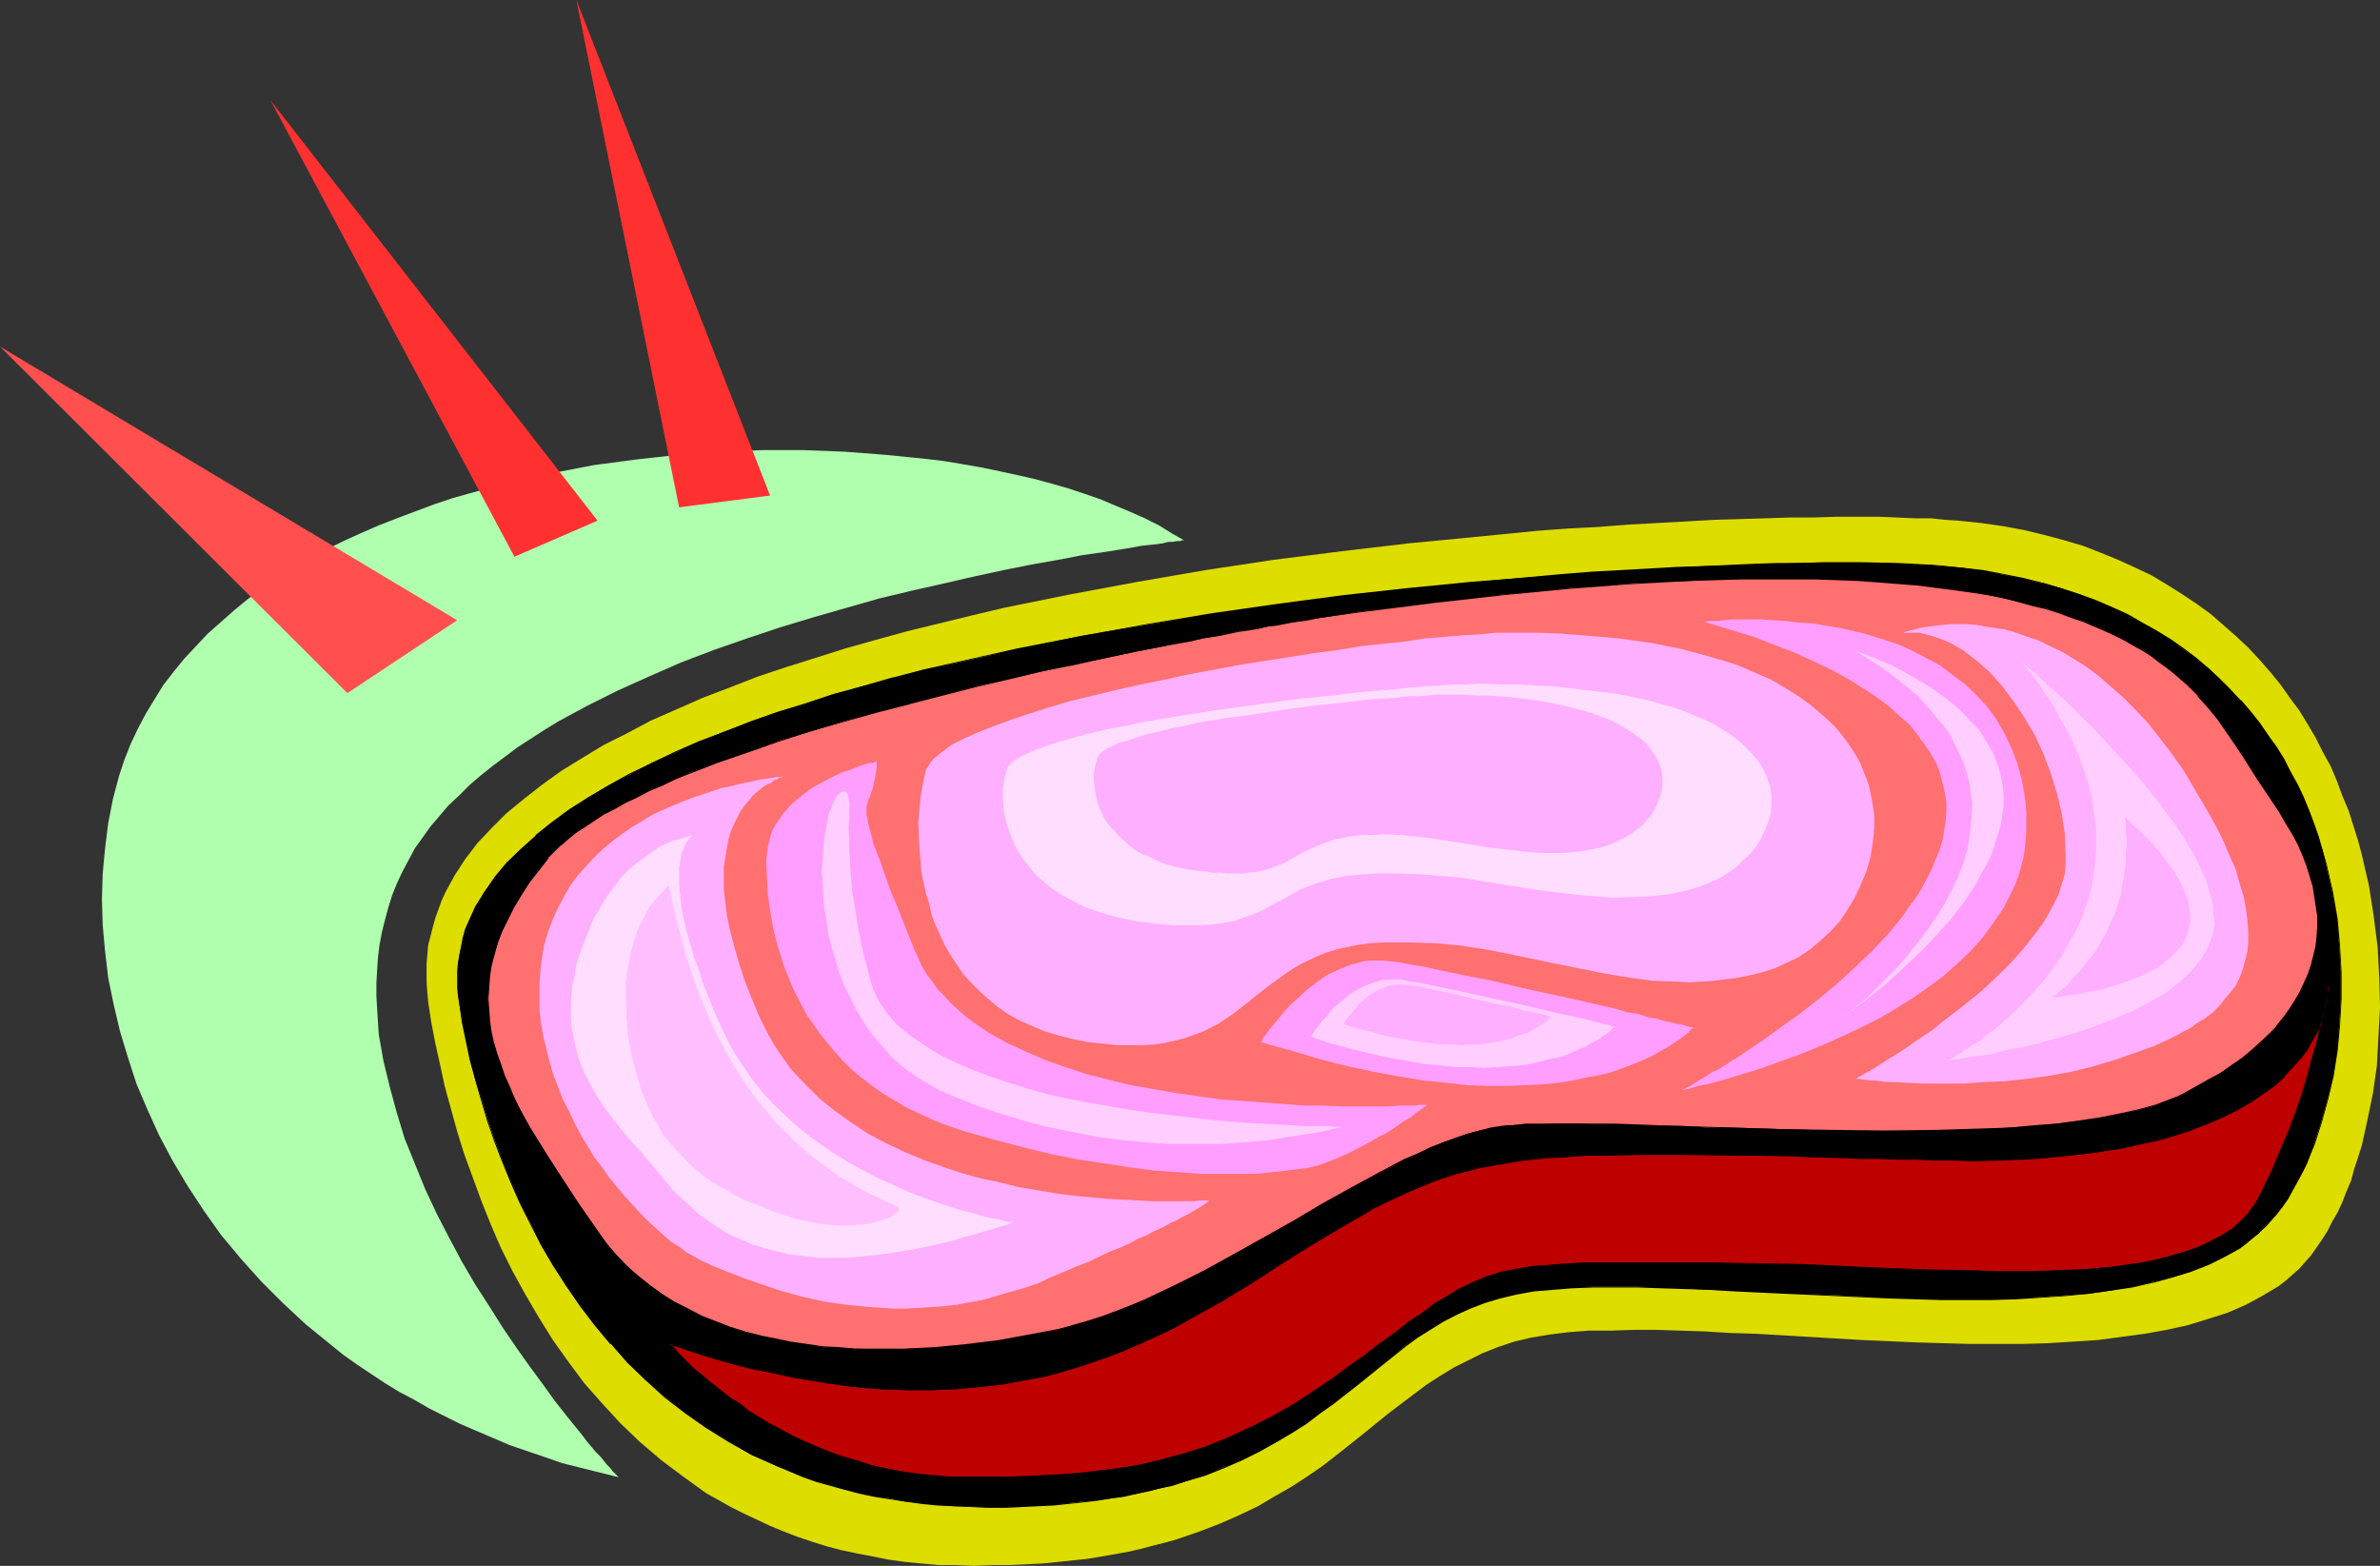 <?xml version="1.0" encoding="UTF-8" standalone="no"?>
<svg
   version="1.0"
   width="129.766mm"
   height="85.378mm"
   id="svg27"
   sodipodi:docname="Ham 16.wmf"
   xmlns:inkscape="http://www.inkscape.org/namespaces/inkscape"
   xmlns:sodipodi="http://sodipodi.sourceforge.net/DTD/sodipodi-0.dtd"
   xmlns="http://www.w3.org/2000/svg"
   xmlns:svg="http://www.w3.org/2000/svg">
  <rect width="100%" height="100%" fill="#333333" stroke="none"/>
  <sodipodi:namedview
     id="namedview27"
     pagecolor="#ffffff"
     bordercolor="#000000"
     borderopacity="0.25"
     inkscape:showpageshadow="2"
     inkscape:pageopacity="0.0"
     inkscape:pagecheckerboard="0"
     inkscape:deskcolor="#d1d1d1"
     inkscape:document-units="mm" />
  <defs
     id="defs1">
    <pattern
       id="WMFhbasepattern"
       patternUnits="userSpaceOnUse"
       width="6"
       height="6"
       x="0"
       y="0" />
  </defs>
  <path
     style="fill:#dddd00;fill-opacity:1;fill-rule:evenodd;stroke:none"
     d="m 88.234,206.509 0.646,4.201 0.808,4.201 0.97,4.363 0.97,4.524 1.293,4.686 1.293,4.686 1.454,4.686 1.778,4.848 1.778,4.848 1.939,4.848 2.101,4.848 2.424,4.848 2.586,4.686 2.747,4.686 2.909,4.686 3.232,4.524 3.232,4.363 3.717,4.201 3.717,4.04 4.04,3.878 4.363,3.717 4.525,3.393 4.686,3.393 5.171,2.909 2.586,1.293 2.747,1.293 2.747,1.293 2.747,1.131 2.909,1.131 2.909,0.97 3.07,0.97 3.07,0.808 3.07,0.646 3.394,0.646 3.232,0.646 3.394,0.485 3.394,0.323 3.555,0.323 h 3.555 l 3.717,0.162 3.717,-0.162 h 3.555 l 3.394,-0.162 3.394,-0.162 3.232,-0.323 3.07,-0.323 3.07,-0.323 2.909,-0.485 2.747,-0.485 2.747,-0.485 2.747,-0.646 2.424,-0.646 2.586,-0.646 2.262,-0.646 4.686,-1.616 4.202,-1.616 4.04,-1.777 3.717,-1.777 3.555,-2.101 3.394,-1.939 3.232,-2.101 3.07,-2.101 2.909,-2.262 5.494,-4.363 5.171,-4.201 5.333,-4.04 2.586,-1.939 2.747,-1.777 2.909,-1.777 2.909,-1.454 2.909,-1.454 3.232,-1.293 3.394,-1.131 3.394,-0.808 3.878,-0.646 3.878,-0.485 4.202,-0.323 h 4.525 l 4.686,-0.162 h 4.686 l 5.01,0.162 5.01,0.162 5.171,0.323 5.333,0.162 10.989,0.646 10.989,0.646 10.989,0.485 11.15,0.323 h 5.333 5.494 l 5.333,-0.162 5.171,-0.323 5.01,-0.323 4.848,-0.646 4.848,-0.646 4.525,-0.808 4.363,-0.97 4.202,-1.293 4.04,-1.293 3.717,-1.616 3.555,-1.939 1.616,-0.97 1.616,-0.97 1.454,-1.131 1.293,-1.131 1.454,-1.293 1.293,-1.454 1.131,-1.293 1.131,-1.616 1.131,-1.616 1.131,-1.777 0.97,-1.939 1.131,-1.939 0.97,-2.101 0.808,-2.101 0.97,-2.262 0.646,-2.424 0.808,-2.424 0.808,-2.585 1.131,-5.171 1.131,-5.494 0.808,-5.656 0.323,-5.979 0.323,-5.979 -0.162,-6.14 -0.323,-6.302 -0.808,-6.302 -0.97,-6.302 -1.454,-6.302 -0.808,-3.07 -0.97,-3.07 -0.97,-3.07 -1.293,-3.07 -1.131,-3.07 -1.293,-3.07 -1.616,-2.909 -1.454,-2.909 -1.616,-2.747 -1.778,-2.909 -1.939,-2.585 -1.939,-2.747 -2.101,-2.585 -2.262,-2.585 -2.262,-2.424 -2.586,-2.424 -2.586,-2.262 -2.586,-2.262 -2.909,-2.101 -2.909,-1.939 -3.07,-1.939 -3.232,-1.939 -3.394,-1.616 -3.555,-1.616 -3.555,-1.454 -3.717,-1.454 -3.878,-1.131 -4.202,-1.131 -4.04,-0.97 -4.363,-0.808 -4.525,-0.646 -4.686,-0.485 -2.586,-0.162 -3.07,-0.323 h -3.394 l -3.555,-0.162 -3.878,-0.162 h -8.565 l -4.686,0.162 h -4.848 l -5.01,0.162 -5.333,0.162 -5.494,0.162 -5.656,0.323 -5.818,0.323 -5.979,0.323 -6.141,0.485 -6.302,0.323 -6.464,0.485 -6.464,0.646 -6.626,0.646 -6.626,0.646 -6.787,0.646 -13.736,1.616 -14.059,1.777 -13.898,2.101 -14.059,2.424 -13.898,2.585 -13.574,2.747 -6.787,1.616 -6.626,1.616 -6.626,1.616 -6.464,1.777 -6.302,1.777 -6.141,1.939 -6.141,1.939 -5.818,1.939 -5.818,2.262 -5.494,2.101 -5.494,2.424 -5.171,2.262 -4.848,2.585 -4.848,2.424 -4.525,2.747 -4.202,2.585 -4.04,2.909 -3.717,2.909 -3.555,2.909 -3.07,3.07 -2.909,3.07 -2.586,3.393 -2.101,3.232 -0.97,1.777 -0.97,1.777 -0.808,1.777 -0.646,1.777 -0.646,1.777 -0.485,1.777 -0.485,1.939 -0.485,1.777 -0.162,1.939 -0.162,1.939 v 1.939 1.939 l 0.162,2.101 z"
     id="path1" />
  <path
     style="fill:#000000;fill-opacity:1;fill-rule:evenodd;stroke:none"
     d="m 94.697,207.155 0.646,3.555 0.808,3.878 0.808,3.878 0.97,4.04 1.293,4.04 1.293,4.201 1.454,4.201 1.616,4.363 1.778,4.363 1.778,4.201 2.262,4.363 2.101,4.363 2.586,4.201 2.586,4.201 2.909,4.04 3.07,4.04 3.232,3.878 3.394,3.717 3.717,3.717 4.04,3.393 4.04,3.232 4.363,3.07 4.686,2.909 4.848,2.747 5.171,2.424 5.333,2.101 2.909,0.97 2.747,0.808 2.909,0.808 3.07,0.808 3.07,0.646 3.07,0.485 3.232,0.646 3.394,0.323 3.232,0.323 3.555,0.323 h 3.394 l 3.555,0.162 h 3.555 l 3.394,-0.162 3.394,-0.162 3.232,-0.162 3.07,-0.323 3.07,-0.323 2.747,-0.323 2.909,-0.323 2.586,-0.485 2.747,-0.485 2.424,-0.646 2.424,-0.485 2.424,-0.646 2.262,-0.646 4.363,-1.454 4.04,-1.616 3.878,-1.616 3.555,-1.777 3.394,-1.777 3.07,-1.939 3.07,-1.939 2.747,-2.101 2.747,-1.939 5.171,-4.04 4.848,-4.04 4.848,-3.878 2.586,-1.777 2.424,-1.616 2.747,-1.616 2.747,-1.293 2.747,-1.454 3.07,-1.131 3.232,-0.97 3.394,-0.808 3.555,-0.646 3.878,-0.323 4.04,-0.323 4.363,-0.162 h 9.211 l 4.686,0.162 5.01,0.162 5.01,0.323 5.171,0.162 10.342,0.485 10.827,0.485 10.666,0.485 10.666,0.323 h 5.333 5.171 l 5.171,-0.162 5.01,-0.323 4.848,-0.323 4.848,-0.323 4.525,-0.646 4.525,-0.808 4.202,-0.97 4.04,-0.97 3.878,-1.293 3.555,-1.454 3.394,-1.616 3.07,-1.777 1.454,-1.131 1.454,-0.97 1.293,-1.131 1.131,-1.293 1.131,-1.131 1.293,-1.454 0.97,-1.454 1.131,-1.616 0.97,-1.616 0.97,-1.777 0.97,-1.939 0.97,-1.777 0.808,-2.101 0.808,-2.101 1.454,-4.363 1.293,-4.686 1.131,-4.848 0.808,-5.171 0.485,-5.171 0.323,-5.494 v -5.494 l -0.323,-5.494 -0.485,-5.494 -0.97,-5.656 -1.293,-5.656 -0.646,-2.747 -0.97,-2.747 -0.97,-2.747 -0.97,-2.747 -1.131,-2.747 -1.293,-2.585 -1.293,-2.585 -1.454,-2.585 -1.616,-2.585 -1.616,-2.585 -1.778,-2.424 -1.939,-2.424 -1.939,-2.262 -2.101,-2.262 -2.262,-2.262 -2.262,-2.101 -2.586,-1.939 -2.586,-1.939 -2.747,-1.939 -2.747,-1.777 -3.07,-1.777 -3.07,-1.616 -3.07,-1.454 -3.394,-1.454 -3.555,-1.293 -3.555,-1.293 -3.878,-0.97 -3.878,-0.97 -4.04,-0.808 -4.202,-0.808 -4.363,-0.646 -4.525,-0.323 -2.586,-0.323 h -2.909 l -3.232,-0.162 -3.555,-0.162 h -3.717 -8.242 -4.525 l -4.686,0.162 -4.848,0.162 -5.171,0.162 -5.333,0.162 -5.494,0.323 -5.494,0.323 -5.818,0.323 -5.979,0.323 -6.141,0.485 -6.141,0.485 -6.302,0.485 -6.464,0.646 -6.464,0.646 -6.626,0.646 -13.251,1.454 -13.413,1.777 -13.574,1.939 -13.574,2.262 -13.413,2.262 -13.251,2.747 -6.464,1.454 -6.464,1.454 -6.464,1.454 -6.141,1.616 -6.141,1.616 -6.141,1.777 -5.818,1.939 -5.656,1.777 -5.656,1.939 -5.333,1.939 -5.171,2.101 -5.01,2.262 -4.848,2.101 -4.525,2.424 -4.363,2.262 -4.202,2.424 -3.878,2.585 -3.555,2.585 -3.394,2.747 -3.07,2.747 -2.747,2.747 -2.424,3.07 -2.262,2.909 -1.778,3.07 -1.454,3.232 -0.646,1.616 -0.485,1.616 -0.808,3.393 -0.162,1.616 -0.162,1.777 v 1.777 1.777 l 0.162,1.777 z"
     id="path2" />
  <path
     style="fill:#000000;fill-opacity:1;fill-rule:evenodd;stroke:none"
     d="m 94.697,207.155 0.485,3.555 0.808,3.878 0.808,3.878 1.131,4.04 v 0 l 1.131,4.04 1.293,4.363 1.454,4.201 1.616,4.201 1.778,4.363 1.939,4.363 2.101,4.201 2.262,4.363 2.424,4.201 2.747,4.201 2.747,4.04 3.07,4.04 3.232,3.878 h 0.162 l 3.394,3.878 3.717,3.555 3.878,3.555 v 0 l 4.202,3.232 4.363,3.07 4.686,2.909 4.848,2.747 5.171,2.262 5.333,2.262 2.747,0.97 2.909,0.808 2.909,0.808 v 0 l 3.07,0.808 3.07,0.646 3.07,0.485 3.232,0.485 3.394,0.485 3.232,0.323 3.555,0.162 3.394,0.162 3.555,0.162 h 3.555 l 3.394,-0.162 3.394,-0.162 3.232,-0.162 3.07,-0.323 3.07,-0.323 2.747,-0.323 2.909,-0.485 2.586,-0.323 2.747,-0.646 2.424,-0.485 2.424,-0.646 2.424,-0.485 v 0 l 2.424,-0.808 4.363,-1.293 4.04,-1.616 3.717,-1.616 3.555,-1.777 3.394,-1.939 3.07,-1.777 3.07,-1.939 2.747,-2.101 2.747,-1.939 5.171,-4.04 5.01,-4.04 4.848,-3.878 2.424,-1.777 2.586,-1.616 2.586,-1.616 2.747,-1.454 2.909,-1.293 2.909,-1.131 3.232,-0.97 v 0 l 3.394,-0.808 3.555,-0.646 3.878,-0.323 4.04,-0.323 4.363,-0.162 h 9.211 l 4.686,0.162 10.019,0.323 5.171,0.323 10.342,0.485 10.827,0.485 10.666,0.485 10.666,0.323 h 5.333 5.171 l 5.171,-0.162 5.01,-0.323 4.848,-0.323 4.848,-0.485 4.525,-0.646 4.525,-0.646 4.202,-0.97 h 0.162 l 4.04,-1.131 3.717,-1.131 3.717,-1.454 3.232,-1.616 3.232,-1.777 1.454,-1.131 1.293,-1.131 1.293,-0.97 v -0.162 l 1.293,-1.131 1.131,-1.293 v 0 l 1.131,-1.293 1.131,-1.454 1.131,-1.616 0.97,-1.777 0.97,-1.777 0.97,-1.777 0.97,-1.939 0.808,-2.101 0.808,-1.939 1.454,-4.524 1.293,-4.686 v 0 l 1.131,-4.848 0.808,-5.171 0.485,-5.171 0.323,-5.494 v -5.494 l -0.323,-5.494 -0.485,-5.494 -0.97,-5.656 -1.293,-5.656 v 0 l -0.808,-2.747 -0.808,-2.909 -0.97,-2.747 -0.97,-2.585 -1.131,-2.747 -1.293,-2.747 -1.454,-2.585 -1.293,-2.585 -1.616,-2.585 -1.778,-2.424 -1.616,-2.424 -1.939,-2.424 -1.939,-2.262 h -0.162 l -2.101,-2.262 -2.262,-2.262 -2.262,-2.101 v 0 l -2.424,-2.101 -2.586,-1.939 -2.747,-1.939 -2.909,-1.777 -2.909,-1.616 -3.07,-1.777 -3.232,-1.454 -3.394,-1.454 -3.555,-1.293 -3.555,-1.131 -3.717,-1.131 h -0.162 l -3.878,-0.97 -4.04,-0.808 -4.202,-0.808 -4.363,-0.485 -4.525,-0.485 -2.586,-0.162 -2.909,-0.162 -3.232,-0.162 -7.272,-0.162 h -8.242 l -4.525,0.162 h -4.686 l -4.848,0.162 -10.504,0.485 -5.494,0.162 -5.494,0.323 -5.818,0.323 -5.979,0.323 -6.141,0.485 -12.443,1.131 -6.464,0.485 -6.464,0.646 -6.626,0.646 -13.251,1.454 -13.413,1.777 -13.574,1.939 -13.574,2.262 -13.413,2.424 -13.251,2.585 -6.464,1.454 -6.464,1.454 -6.464,1.454 -6.141,1.616 h -0.162 l -6.141,1.777 -5.979,1.616 -5.818,1.939 -5.818,1.777 -5.494,1.939 -5.333,2.101 -5.171,1.939 -5.171,2.262 -4.686,2.262 -4.686,2.262 -4.363,2.424 -4.04,2.424 -3.878,2.424 -3.717,2.747 -3.232,2.585 v 0.162 l -3.07,2.747 -2.909,2.747 v 0 l -2.424,2.909 -2.101,3.07 -1.939,3.07 -1.454,3.232 -0.646,1.454 -0.485,1.777 v 0 l -0.646,3.393 -0.323,1.616 -0.162,1.777 v 1.777 1.777 l 0.162,1.777 0.323,1.777 h 0.162 l -0.162,-1.777 -0.162,-1.777 -0.162,-1.777 0.162,-1.777 0.162,-1.777 0.162,-1.616 0.808,-3.393 v 0 l 0.485,-1.616 0.646,-1.616 1.454,-3.07 1.778,-3.07 2.262,-3.07 2.424,-2.909 h -0.162 l 2.909,-2.909 3.07,-2.747 v 0.162 l 3.232,-2.747 3.717,-2.585 3.878,-2.585 4.04,-2.424 4.363,-2.424 4.686,-2.262 4.686,-2.262 5.171,-2.101 5.171,-2.101 5.333,-1.939 5.494,-1.939 5.818,-1.939 5.818,-1.777 5.979,-1.777 6.141,-1.616 v 0 l 6.141,-1.616 6.464,-1.616 6.464,-1.454 6.464,-1.293 13.251,-2.747 13.413,-2.424 13.574,-2.101 13.574,-1.939 13.413,-1.777 13.251,-1.454 6.626,-0.646 6.464,-0.646 6.464,-0.646 12.443,-0.97 6.141,-0.485 5.979,-0.323 5.818,-0.323 5.494,-0.323 5.494,-0.323 10.504,-0.323 4.848,-0.162 4.686,-0.162 h 4.525 8.242 l 7.272,0.162 h 3.232 l 2.909,0.162 2.586,0.162 4.525,0.485 4.363,0.646 4.202,0.646 4.04,0.97 3.878,0.808 v 0 l 3.717,1.131 3.717,1.293 3.394,1.293 3.394,1.454 3.232,1.454 3.07,1.616 3.07,1.777 2.747,1.777 2.747,1.777 2.586,2.101 2.424,1.939 v 0 l 2.424,2.101 2.101,2.262 2.101,2.262 v 0 l 1.939,2.262 1.939,2.424 1.778,2.424 1.616,2.424 1.616,2.585 1.454,2.585 1.293,2.585 1.293,2.747 1.131,2.585 0.97,2.747 0.97,2.747 0.97,2.747 0.808,2.747 v 0 l 1.293,5.656 0.808,5.656 0.646,5.494 0.323,5.494 v 5.494 l -0.323,5.494 -0.646,5.171 -0.808,5.171 -0.97,4.848 v 0 l -1.293,4.686 -1.454,4.363 -0.97,2.101 -0.808,1.939 -0.97,1.939 -0.97,1.777 -0.808,1.939 -1.131,1.616 -1.131,1.616 -0.97,1.454 -1.131,1.293 v 0 l -1.131,1.293 -1.293,1.293 v -0.162 l -1.293,1.131 -1.293,1.131 -1.454,0.97 -3.07,1.777 -3.394,1.616 -3.555,1.454 -3.878,1.293 -4.04,1.131 v 0 l -4.202,0.808 -4.525,0.808 -4.525,0.646 -4.848,0.485 -4.848,0.323 -5.01,0.162 -5.171,0.162 h -5.171 -5.333 l -10.666,-0.323 -10.666,-0.323 -10.827,-0.646 -10.342,-0.485 -5.171,-0.162 -10.019,-0.485 h -4.686 -9.211 -4.363 l -4.04,0.323 -3.878,0.323 -3.555,0.646 -3.394,0.808 h -0.162 l -3.07,0.97 -3.07,1.131 -2.909,1.454 -2.747,1.293 -2.586,1.616 -2.586,1.777 -2.424,1.777 -4.848,3.716 -5.01,4.04 -5.171,4.04 -2.586,1.939 -2.909,2.101 -2.909,1.939 -3.232,1.939 -3.394,1.777 -3.555,1.777 -3.717,1.777 -4.04,1.454 -4.363,1.454 -2.262,0.646 v 0 l -2.424,0.646 -2.424,0.485 -2.424,0.646 -2.747,0.485 -2.586,0.485 -2.909,0.323 -2.747,0.485 -3.07,0.323 -3.07,0.162 -3.232,0.162 -3.394,0.162 -3.394,0.162 h -3.555 -3.555 l -3.394,-0.162 -3.555,-0.323 -3.232,-0.323 -3.394,-0.323 -3.232,-0.485 -3.07,-0.646 -3.07,-0.646 -3.07,-0.808 h 0.162 l -2.909,-0.646 -2.909,-0.97 -2.747,-0.97 -5.494,-2.101 -5.01,-2.424 -5.01,-2.747 -4.525,-2.747 -4.363,-3.07 -4.202,-3.232 v 0 l -3.878,-3.555 -3.717,-3.555 -3.555,-3.717 h 0.162 l -3.232,-3.878 -3.07,-4.04 -2.909,-4.201 -2.586,-4.201 -2.586,-4.201 -2.262,-4.201 -2.101,-4.363 -1.939,-4.363 -1.778,-4.363 -1.616,-4.201 -1.454,-4.201 -1.293,-4.201 -1.131,-4.201 v 0.162 l -0.97,-4.04 -0.808,-3.878 -0.808,-3.878 -0.646,-3.555 z"
     id="path3" />
  <path
     style="fill:#ff7070;fill-opacity:1;fill-rule:evenodd;stroke:none"
     d="m 272.134,127.331 h -0.162 -0.323 -0.485 l -0.646,0.162 -0.808,0.162 -0.97,0.162 -1.131,0.162 -1.454,0.323 -1.454,0.162 -1.616,0.323 -1.778,0.323 -1.939,0.323 -1.939,0.323 -2.262,0.323 -2.262,0.485 -2.424,0.485 -2.424,0.485 -2.586,0.485 -2.747,0.485 -2.747,0.646 -5.818,1.131 -6.141,1.293 -6.464,1.293 -6.626,1.454 -6.626,1.454 -6.949,1.616 -13.898,3.555 -6.949,1.777 -6.787,1.939 -6.787,2.101 -6.626,1.939 -6.302,2.262 -6.141,2.101 -5.979,2.262 -2.747,1.293 -2.747,1.131 -2.586,1.131 -2.586,1.293 -2.262,1.131 -2.424,1.293 -2.101,1.131 -2.101,1.293 -1.939,1.293 -1.778,1.293 -1.616,1.293 -1.454,1.293 -1.293,1.293 -1.293,1.293 -2.101,2.585 -1.778,2.585 -1.778,2.585 -1.454,2.424 -1.293,2.424 -1.131,2.424 -0.808,2.424 -0.808,2.424 -0.485,2.262 -0.485,2.262 -0.162,2.262 -0.162,2.424 0.162,2.262 0.162,2.262 0.323,2.262 0.485,2.262 0.646,2.262 0.808,2.262 0.808,2.262 0.97,2.262 1.131,2.262 1.131,2.424 1.293,2.262 1.293,2.424 2.909,4.848 3.232,5.009 3.394,5.009 3.717,5.332 1.939,2.585 1.939,2.424 2.262,2.262 2.262,2.101 2.424,1.939 2.586,1.777 2.586,1.777 2.747,1.454 2.909,1.454 2.909,1.131 2.909,1.131 3.07,0.97 3.07,0.808 3.232,0.646 3.07,0.646 3.394,0.485 3.232,0.485 3.232,0.162 3.394,0.162 3.394,0.162 h 6.626 l 6.626,-0.323 6.626,-0.646 6.464,-0.808 6.141,-1.131 5.979,-1.131 3.07,-0.808 2.909,-0.808 2.909,-0.97 3.07,-1.131 3.07,-1.293 3.07,-1.131 6.141,-2.909 6.141,-3.232 6.141,-3.232 11.958,-6.787 5.979,-3.555 5.818,-3.232 5.656,-3.07 2.909,-1.454 2.747,-1.454 2.586,-1.293 2.747,-1.131 2.424,-1.131 2.586,-0.808 2.424,-0.97 2.424,-0.646 2.424,-0.485 2.101,-0.323 1.293,-0.162 1.131,-0.162 2.747,-0.162 h 3.07 l 3.394,-0.162 h 3.717 l 4.04,0.162 h 4.202 l 4.363,0.162 4.525,0.162 h 4.848 l 5.01,0.323 h 5.01 l 10.504,0.323 10.666,0.323 h 10.666 10.666 l 5.171,-0.162 5.171,-0.162 4.848,-0.323 5.01,-0.323 4.525,-0.485 4.525,-0.485 4.363,-0.646 4.04,-0.808 3.717,-0.808 3.555,-0.97 3.232,-1.293 1.454,-0.485 1.454,-0.646 2.586,-1.454 2.586,-1.454 2.262,-1.454 2.262,-1.454 2.101,-1.454 1.939,-1.616 1.939,-1.616 1.616,-1.777 1.616,-1.616 1.454,-1.777 1.293,-1.777 1.131,-1.777 1.131,-1.777 0.808,-1.939 0.808,-1.777 0.646,-1.939 0.485,-1.939 0.323,-1.939 0.323,-1.939 v -2.101 -2.101 l -0.162,-1.939 -0.323,-2.101 -0.323,-2.101 -0.646,-2.101 -0.646,-2.101 -0.808,-2.262 -0.97,-2.101 -1.131,-2.101 -1.293,-2.262 -1.293,-2.101 -1.616,-2.262 -3.07,-4.686 -2.909,-4.848 -1.616,-2.424 -1.778,-2.585 -1.778,-2.424 -2.101,-2.424 -2.101,-2.585 -2.424,-2.424 -2.747,-2.262 -2.909,-2.424 -1.616,-1.131 -1.616,-1.131 -1.778,-0.97 -1.939,-1.131 -2.101,-0.97 -2.101,-0.97 -2.101,-0.97 -2.262,-0.97 -2.424,-0.808 -2.586,-0.97 -2.586,-0.808 -2.909,-0.646 -2.909,-0.808 -3.07,-0.646 -3.232,-0.646 -3.232,-0.646 -3.555,-0.485 -3.717,-0.485 -3.717,-0.485 -4.04,-0.323 -4.04,-0.323 -4.363,-0.323 -4.363,-0.162 -4.686,-0.162 h -4.848 -5.01 -5.171 l -5.494,0.162 -5.494,0.323 -5.818,0.162 -5.979,0.323 -6.302,0.485 -6.464,0.485 -6.626,0.646 -6.787,0.646 -7.11,0.808 -7.272,0.808 -7.595,0.97 -7.757,0.97 z"
     id="path4" />
  <path
     style="fill:#000000;fill-opacity:1;fill-rule:evenodd;stroke:none"
     d="m 272.134,127.169 h -0.162 -0.323 l -0.485,0.162 h -0.646 l -0.808,0.162 -0.97,0.162 -1.131,0.323 -1.454,0.162 -1.454,0.162 -1.616,0.323 -1.778,0.323 -1.939,0.323 -1.939,0.323 -2.262,0.485 -2.262,0.323 -2.424,0.485 -2.424,0.485 -2.586,0.485 -2.747,0.485 -2.747,0.646 -5.818,1.131 -6.141,1.293 -6.464,1.293 -6.626,1.454 -6.626,1.454 -6.949,1.777 -13.898,3.393 v 0 l -6.949,1.777 -6.787,2.101 -6.787,1.939 -6.626,2.101 -6.464,2.101 -6.141,2.101 -5.818,2.424 -2.909,1.131 -2.586,1.131 -2.586,1.131 -2.586,1.293 -2.424,1.131 -2.262,1.293 -2.262,1.131 -1.939,1.293 -1.939,1.293 -1.778,1.293 -1.616,1.293 -1.454,1.293 v 0 l -1.454,1.293 -1.131,1.454 h -0.162 l -2.101,2.585 -1.778,2.585 -1.778,2.424 -1.454,2.585 -1.293,2.424 -1.131,2.424 -0.808,2.424 -0.808,2.262 v 0.162 l -0.485,2.262 -0.485,2.262 -0.162,2.262 v 2.424 2.262 l 0.162,2.262 0.323,2.262 0.485,2.262 v 0 l 0.646,2.262 0.808,2.262 0.808,2.262 0.97,2.262 1.131,2.424 1.131,2.262 1.293,2.262 1.293,2.424 2.909,4.848 3.232,5.009 3.394,5.171 3.717,5.171 1.939,2.747 2.101,2.424 v 0 l 2.101,2.262 2.424,2.101 v 0 l 2.424,1.939 2.424,1.777 2.747,1.777 2.747,1.454 2.747,1.293 2.909,1.293 3.07,1.131 3.07,0.808 3.07,0.97 v 0 l 3.232,0.646 3.07,0.646 3.394,0.485 3.232,0.323 3.232,0.323 3.394,0.162 3.394,0.162 h 6.626 l 6.626,-0.323 6.626,-0.646 6.464,-0.808 6.141,-1.131 5.979,-1.293 3.07,-0.646 v 0 l 2.909,-0.808 3.07,-1.131 2.909,-0.97 3.07,-1.293 3.07,-1.293 6.141,-2.747 6.141,-3.232 6.141,-3.232 12.12,-6.948 5.979,-3.393 5.818,-3.393 5.656,-3.07 2.747,-1.454 2.747,-1.293 2.747,-1.293 2.586,-1.131 2.586,-1.131 2.586,-0.97 2.424,-0.808 2.424,-0.646 h -0.162 l 2.424,-0.485 2.101,-0.323 1.293,-0.162 1.131,-0.162 2.747,-0.162 h 3.07 l 3.394,-0.162 h 3.717 l 8.242,0.162 4.363,0.162 h 4.525 l 4.848,0.162 5.01,0.162 5.01,0.162 10.504,0.323 10.666,0.323 h 10.666 10.666 l 5.171,-0.162 5.171,-0.162 4.848,-0.323 5.01,-0.323 4.525,-0.485 4.525,-0.485 4.363,-0.646 4.04,-0.808 3.717,-0.97 h 0.162 l 3.394,-0.97 3.232,-1.131 1.454,-0.646 1.454,-0.646 2.586,-1.293 2.586,-1.454 2.424,-1.454 2.262,-1.454 2.101,-1.616 1.939,-1.616 v 0 l 1.778,-1.616 1.778,-1.616 1.616,-1.616 v 0 l 1.454,-1.777 1.293,-1.777 1.131,-1.777 0.97,-1.939 0.97,-1.777 0.808,-1.939 0.646,-1.939 0.485,-1.777 v -0.162 l 0.323,-1.939 0.323,-1.939 v -2.101 -2.101 l -0.162,-1.939 -0.323,-2.101 -0.323,-2.101 v 0 l -0.646,-2.101 -0.646,-2.262 -0.808,-2.101 -0.97,-2.101 -1.293,-2.262 -1.131,-2.101 -1.293,-2.262 -1.616,-2.262 -3.07,-4.524 -2.909,-4.848 -1.616,-2.424 -1.778,-2.585 -1.778,-2.424 -2.101,-2.585 -2.101,-2.424 h -0.162 l -2.424,-2.424 v -0.162 l -2.586,-2.262 -3.07,-2.262 -1.616,-1.293 -1.616,-0.97 -1.778,-1.131 -1.939,-0.97 -1.939,-1.131 -2.101,-0.97 -2.262,-0.97 -2.262,-0.808 -2.424,-0.97 -2.586,-0.97 -2.586,-0.646 -2.747,-0.808 -3.07,-0.808 v 0 l -3.07,-0.646 -3.232,-0.646 -3.232,-0.646 -3.555,-0.485 -3.717,-0.485 -3.717,-0.485 -4.04,-0.323 -4.04,-0.323 -4.363,-0.323 -4.363,-0.162 -4.686,-0.162 h -4.848 -5.01 -5.171 l -5.494,0.162 -5.494,0.323 -5.818,0.162 -5.979,0.485 -6.302,0.323 -6.464,0.646 -6.626,0.485 -6.787,0.808 -7.11,0.646 -7.272,0.808 -7.595,0.97 -7.757,1.131 -8.08,1.131 v 0.162 l 8.08,-1.131 7.757,-0.97 7.595,-0.97 7.272,-0.808 7.11,-0.808 6.787,-0.646 6.626,-0.646 6.464,-0.485 6.302,-0.485 5.979,-0.323 5.818,-0.323 5.494,-0.162 5.494,-0.162 h 5.171 5.01 4.848 l 4.686,0.162 4.363,0.162 4.363,0.323 4.04,0.323 4.04,0.323 3.717,0.485 3.717,0.485 3.555,0.485 3.232,0.485 3.232,0.646 3.07,0.808 v 0 l 2.909,0.808 2.747,0.646 2.586,0.808 2.586,0.97 2.424,0.808 2.262,0.97 2.262,0.97 2.101,0.97 1.939,0.97 1.939,1.131 1.778,0.97 1.778,1.131 1.454,1.131 3.07,2.262 2.747,2.424 v 0 l 2.424,2.424 h -0.162 l 2.262,2.424 1.939,2.424 1.778,2.585 1.778,2.585 1.616,2.424 3.07,4.848 3.07,4.524 1.454,2.262 1.293,2.262 1.293,2.101 1.131,2.101 0.97,2.262 0.808,2.101 0.646,2.101 0.646,2.101 v 0 l 0.323,2.101 0.323,2.101 0.323,1.939 v 2.101 l -0.162,2.101 -0.162,1.939 -0.485,1.939 v 0 l -0.485,1.939 -0.646,1.939 -0.808,1.777 -0.808,1.777 -1.131,1.939 -1.131,1.777 -1.293,1.777 -1.454,1.777 h 0.162 l -1.616,1.616 -1.778,1.616 -1.778,1.616 v 0 l -1.939,1.616 -2.101,1.454 -2.262,1.616 -2.424,1.293 -2.586,1.454 -2.586,1.454 -1.293,0.646 -1.616,0.646 -3.07,1.131 -3.555,0.97 v 0 l -3.717,0.808 -4.04,0.808 -4.363,0.646 -4.525,0.646 -4.525,0.323 -5.01,0.485 -4.848,0.162 -5.171,0.162 -5.171,0.162 -10.666,0.162 -10.666,-0.162 -10.666,-0.162 -10.504,-0.323 -5.01,-0.162 -5.01,-0.162 -4.848,-0.162 -4.525,-0.162 -4.363,-0.162 h -8.242 -3.717 -3.394 -3.07 l -2.747,0.323 h -1.131 l -1.293,0.162 -2.101,0.323 -2.424,0.646 v 0 l -2.424,0.646 -2.424,0.808 -2.586,0.97 -2.586,0.97 -2.586,1.293 -2.747,1.131 -2.747,1.454 -2.747,1.454 -5.656,3.07 -5.818,3.232 -5.979,3.555 -12.12,6.787 -6.141,3.393 -6.141,3.07 -6.141,2.909 -3.07,1.293 -2.909,1.131 -3.07,1.131 -3.07,0.97 -2.909,0.808 h 0.162 l -3.07,0.808 -5.979,1.131 -6.141,1.131 -6.464,0.808 -6.626,0.646 -6.626,0.323 h -6.626 -3.394 l -3.394,-0.323 -3.232,-0.162 -3.232,-0.485 -3.394,-0.485 -3.07,-0.646 -3.232,-0.646 h 0.162 l -3.232,-0.808 -3.07,-0.97 -2.909,-1.131 -2.909,-1.131 -2.747,-1.454 -2.909,-1.454 -2.586,-1.616 -2.424,-1.777 -2.424,-1.939 v 0 l -2.424,-2.101 -2.101,-2.262 v 0 l -2.101,-2.424 -1.778,-2.585 -3.717,-5.332 -3.394,-5.171 -3.232,-5.009 -2.909,-4.686 -1.454,-2.424 -1.293,-2.424 -1.131,-2.262 -0.97,-2.424 -0.97,-2.101 -0.808,-2.424 -0.808,-2.262 -0.646,-2.262 v 0.162 l -0.485,-2.262 -0.323,-2.262 -0.162,-2.262 -0.162,-2.262 0.162,-2.424 0.162,-2.262 0.323,-2.262 0.646,-2.262 v 0 l 0.646,-2.424 0.97,-2.424 1.131,-2.262 1.293,-2.585 1.454,-2.424 1.616,-2.585 1.939,-2.424 2.101,-2.747 h -0.162 l 1.293,-1.293 1.293,-1.293 v 0.162 l 1.454,-1.293 1.778,-1.454 1.778,-1.131 1.939,-1.293 1.939,-1.293 2.262,-1.131 2.262,-1.293 2.424,-1.131 2.424,-1.293 2.747,-1.131 2.586,-1.293 2.909,-1.131 5.818,-2.262 6.141,-2.101 6.464,-2.262 6.464,-2.101 6.787,-1.939 6.949,-1.939 6.949,-1.777 h -0.162 l 13.898,-3.555 6.949,-1.616 6.626,-1.616 6.626,-1.293 6.464,-1.454 6.141,-1.293 5.818,-1.131 2.747,-0.485 2.747,-0.485 2.586,-0.646 2.424,-0.323 2.424,-0.485 2.262,-0.485 2.262,-0.323 1.939,-0.323 1.939,-0.485 1.778,-0.162 1.616,-0.323 1.454,-0.323 1.454,-0.162 1.131,-0.162 0.97,-0.162 0.808,-0.162 0.646,-0.162 h 0.485 l 0.323,-0.162 h 0.162 z"
     id="path5" />
  <path
     style="fill:#bf0000;fill-opacity:1;fill-rule:evenodd;stroke:none"
     d="m 138.168,276.961 v 0.162 l 0.162,0.162 0.323,0.485 0.485,0.485 0.646,0.646 0.646,0.646 0.808,0.808 0.97,0.97 1.131,0.97 1.293,1.131 1.293,1.131 1.454,1.131 1.454,1.293 1.778,1.131 1.778,1.293 1.939,1.454 1.939,1.131 2.101,1.293 2.262,1.293 2.424,1.131 2.424,1.293 2.586,1.131 2.586,0.97 2.747,1.131 2.909,0.808 2.909,0.808 3.07,0.808 3.232,0.646 3.232,0.485 3.232,0.323 3.555,0.323 h 3.555 3.394 3.394 l 3.232,-0.162 h 3.232 l 3.07,-0.162 2.909,-0.162 2.909,-0.323 2.909,-0.162 5.333,-0.646 5.171,-0.808 4.848,-1.131 4.686,-1.293 4.525,-1.454 4.525,-1.777 4.363,-2.101 4.525,-2.262 4.686,-2.747 2.262,-1.454 2.262,-1.454 2.424,-1.616 2.424,-1.777 2.424,-1.777 2.586,-1.777 2.424,-1.939 2.424,-1.616 2.101,-1.777 2.101,-1.454 1.939,-1.293 1.778,-1.293 1.778,-1.293 3.232,-2.101 1.616,-0.808 3.07,-1.616 3.07,-1.131 3.232,-0.97 1.616,-0.323 1.778,-0.323 1.778,-0.323 1.939,-0.323 h 2.101 l 2.101,-0.323 h 2.262 l 2.586,-0.162 h 2.586 24.725 l 8.888,0.162 9.05,0.162 17.938,0.808 8.888,0.323 8.726,0.162 4.202,0.162 h 8.242 l 3.878,-0.162 3.878,-0.162 3.717,-0.323 3.555,-0.323 3.555,-0.323 3.394,-0.485 3.07,-0.646 3.07,-0.808 2.909,-0.808 2.586,-0.97 2.586,-1.131 2.262,-1.293 2.101,-1.454 1.939,-1.454 1.616,-1.939 1.454,-1.777 1.131,-2.101 2.101,-4.363 1.778,-4.363 1.778,-4.04 1.454,-4.04 1.293,-3.717 0.97,-3.555 0.97,-3.393 0.808,-3.07 0.808,-2.909 0.485,-2.424 0.485,-2.101 0.162,-0.97 0.162,-0.97 0.162,-0.808 0.162,-0.646 v -0.485 -0.646 l 0.162,-0.323 v -0.323 -0.162 0.97 0.646 l -0.162,0.97 v 0.97 l -0.323,1.131 -0.323,1.293 -0.485,1.454 -0.485,1.454 -0.808,1.616 -0.97,1.616 -0.97,1.616 -1.293,1.777 -1.454,1.777 -1.778,1.777 -1.939,1.777 -2.262,1.616 -2.424,1.777 -2.909,1.616 -3.07,1.616 -3.394,1.454 -1.939,0.808 -1.939,0.646 -1.939,0.646 -2.101,0.646 -2.262,0.646 -2.262,0.485 -2.424,0.646 -2.586,0.485 -2.586,0.485 -2.747,0.323 -2.909,0.485 -2.909,0.323 -3.07,0.162 -3.232,0.323 -3.232,0.162 -3.394,0.162 -3.394,0.162 h -3.717 -3.717 l -3.878,-0.162 -4.04,-0.162 h -3.717 l -3.717,-0.162 h -3.555 l -3.555,-0.162 h -3.394 l -3.232,-0.162 -3.232,-0.162 h -6.141 l -5.656,-0.162 -5.494,-0.162 h -5.171 -9.211 -4.363 l -3.878,0.162 -3.878,0.162 -3.555,0.162 -3.394,0.162 -3.232,0.323 -2.909,0.323 -2.909,0.485 -2.747,0.485 -2.747,0.485 -2.424,0.646 -2.586,0.646 -2.424,0.808 -2.424,0.808 -4.686,1.939 -2.424,1.131 -2.424,1.131 -2.424,1.293 -2.586,1.454 -2.586,1.454 -2.747,1.616 -5.494,3.393 -5.818,3.555 -5.818,3.878 -6.141,3.717 -3.232,1.939 -6.626,3.555 -3.555,1.616 -3.555,1.777 -3.555,1.454 -3.878,1.454 -3.878,1.454 -4.04,1.131 -4.202,1.131 -4.363,0.808 -4.525,0.808 -4.525,0.646 -4.848,0.323 -5.01,0.323 h -5.171 l -5.333,-0.323 -5.656,-0.485 -5.656,-0.646 -5.979,-1.131 -6.141,-1.293 -3.232,-0.646 -3.232,-0.808 -3.232,-0.97 -3.394,-0.97 -3.394,-0.97 z"
     id="path6" />
  <path
     style="fill:#000000;fill-opacity:1;fill-rule:evenodd;stroke:none"
     d="m 137.683,276.799 0.485,0.323 h -0.162 l 0.162,0.323 0.323,0.323 0.162,0.162 0.485,0.323 v 0 l 0.485,0.646 0.808,0.808 0.808,0.808 0.97,0.808 1.131,1.131 v 0 l 1.131,0.97 1.293,1.293 1.616,1.131 1.454,1.293 1.616,1.131 1.939,1.293 1.778,1.293 2.101,1.293 2.101,1.293 2.262,1.293 2.262,1.131 2.424,1.293 2.586,1.131 2.747,0.97 2.747,0.97 2.909,0.97 2.909,0.808 v 0 l 3.07,0.808 3.232,0.646 3.232,0.485 3.232,0.323 3.555,0.323 h 3.555 3.394 l 6.626,-0.162 3.232,-0.162 h 3.07 l 2.909,-0.323 2.909,-0.162 2.909,-0.162 5.333,-0.646 5.171,-0.808 4.848,-1.131 v 0 l 4.686,-1.293 4.525,-1.454 4.525,-1.777 4.525,-2.101 4.363,-2.424 4.686,-2.585 2.262,-1.454 2.262,-1.454 2.424,-1.616 2.586,-1.777 2.424,-1.777 2.424,-1.777 2.586,-1.939 2.262,-1.777 2.101,-1.616 2.101,-1.454 1.939,-1.454 1.778,-1.293 1.778,-1.131 3.394,-2.101 1.454,-0.808 3.07,-1.616 3.07,-1.131 3.232,-0.97 v 0 l 1.616,-0.485 1.778,-0.323 1.778,-0.162 1.939,-0.323 2.101,-0.162 2.101,-0.162 h 2.262 l 2.586,-0.162 h 2.586 24.725 8.888 l 9.05,0.323 17.938,0.646 8.888,0.323 8.726,0.323 h 4.202 8.242 3.878 l 3.878,-0.162 3.717,-0.323 3.555,-0.323 3.555,-0.323 3.394,-0.485 3.07,-0.646 3.07,-0.808 v 0 l 2.909,-0.808 2.747,-0.97 2.424,-1.131 2.262,-1.293 2.262,-1.454 1.778,-1.616 v 0 l 1.616,-1.777 h 0.162 l 1.293,-1.939 1.293,-2.101 2.101,-4.363 1.778,-4.201 1.616,-4.201 1.454,-3.878 1.293,-3.878 1.131,-3.555 0.97,-3.232 0.808,-3.07 v -0.162 l 0.808,-2.909 0.808,-4.524 0.323,-0.97 0.162,-0.97 0.162,-0.808 v -0.646 l 0.162,-0.485 v -0.646 l 0.162,-0.323 v -0.323 -0.162 h -0.323 v 0.97 0.646 0.97 l -0.162,0.97 -0.323,1.131 -0.323,1.293 v 0 l -0.485,1.293 -0.485,1.454 -0.808,1.616 -0.808,1.777 -1.131,1.616 -1.293,1.777 -1.454,1.777 v 0 l -1.616,1.777 v -0.162 l -1.939,1.777 -2.262,1.777 -2.586,1.616 -2.747,1.616 -3.07,1.616 -3.555,1.616 -1.778,0.646 -1.939,0.646 -2.101,0.646 -2.101,0.646 -2.262,0.646 h 0.162 l -2.262,0.646 -2.424,0.485 -2.586,0.485 -2.586,0.485 -2.747,0.485 -2.909,0.323 -2.909,0.323 -3.07,0.162 -3.232,0.323 -3.232,0.162 -3.394,0.162 -7.11,0.162 h -3.717 l -3.878,-0.162 h -4.04 l -3.717,-0.162 -3.717,-0.162 h -3.555 l -3.555,-0.162 -6.626,-0.162 h -3.232 l -6.141,-0.162 -5.656,-0.162 -10.666,-0.162 h -9.211 l -8.242,0.162 -3.878,0.162 -3.555,0.162 -3.394,0.323 -3.232,0.323 -2.909,0.323 -2.909,0.323 -2.747,0.485 -2.747,0.646 -2.424,0.485 h -0.162 l -2.424,0.808 -2.424,0.646 -2.424,0.808 -4.686,1.939 -2.424,1.131 -2.424,1.293 -2.424,1.293 -2.586,1.293 -2.586,1.454 -2.747,1.616 -5.656,3.393 -5.656,3.717 -5.979,3.717 -6.141,3.717 -3.232,1.939 -6.626,3.555 -3.394,1.777 -3.555,1.616 -3.717,1.454 -3.878,1.616 -3.878,1.293 -4.04,1.131 h 0.162 l -4.202,1.131 -4.363,0.97 -4.525,0.646 -4.525,0.646 -4.848,0.485 -5.01,0.162 h -5.171 l -5.333,-0.323 -5.656,-0.485 -5.656,-0.646 -5.979,-1.131 -6.141,-1.131 -3.232,-0.808 -3.232,-0.808 v 0 l -3.232,-0.97 -3.232,-0.97 -3.555,-0.97 -3.878,-1.293 0.323,0.323 3.555,1.131 3.394,1.131 3.232,0.97 3.394,0.97 v 0 l 3.232,0.808 3.232,0.646 6.141,1.293 5.979,0.97 5.656,0.808 5.656,0.485 5.333,0.162 h 5.171 l 5.01,-0.162 4.848,-0.485 4.525,-0.485 4.525,-0.808 4.363,-0.808 4.202,-1.131 v 0 l 4.04,-1.293 3.878,-1.293 3.878,-1.454 3.717,-1.616 3.555,-1.616 3.394,-1.616 6.626,-3.716 3.232,-1.777 6.141,-3.716 5.979,-3.878 5.656,-3.555 5.656,-3.393 2.747,-1.616 2.586,-1.454 2.424,-1.454 2.586,-1.293 2.424,-1.131 2.424,-1.131 4.686,-1.939 2.262,-0.808 2.424,-0.808 2.586,-0.646 v 0 l 2.424,-0.646 2.747,-0.485 2.747,-0.485 2.909,-0.485 2.909,-0.323 3.232,-0.323 3.394,-0.162 3.555,-0.323 h 3.878 l 8.242,-0.162 h 9.211 l 10.666,0.162 h 5.656 l 6.141,0.162 3.232,0.162 6.626,0.162 3.555,0.162 h 3.555 l 3.717,0.162 h 3.717 l 4.04,0.162 h 3.878 l 3.717,0.162 7.11,-0.162 3.394,-0.162 3.232,-0.162 3.232,-0.323 3.07,-0.323 2.909,-0.323 2.909,-0.323 2.747,-0.485 2.586,-0.323 2.586,-0.646 2.424,-0.485 2.262,-0.485 v 0 l 2.262,-0.646 2.101,-0.646 2.101,-0.646 1.939,-0.808 1.778,-0.646 3.394,-1.454 3.232,-1.616 2.747,-1.616 2.586,-1.777 2.262,-1.616 1.939,-1.777 v -0.162 l 1.616,-1.777 v 0 l 1.616,-1.777 1.293,-1.616 0.97,-1.777 0.97,-1.616 0.808,-1.616 0.485,-1.454 0.485,-1.454 v 0 l 0.323,-1.293 0.162,-1.131 0.162,-0.97 0.162,-0.97 v -0.646 -0.97 h -0.323 v 0.162 0.323 0.323 l -0.162,0.646 v 0.485 l -0.162,0.646 -0.162,0.808 -0.162,0.97 -0.162,0.97 -0.97,4.524 -0.646,2.909 v 0 l -0.97,3.07 -0.808,3.232 -1.131,3.717 -1.293,3.717 -1.454,3.878 -1.778,4.201 -1.778,4.201 -2.101,4.363 -1.131,2.101 -1.454,1.939 h 0.162 l -1.778,1.777 v 0 l -1.778,1.616 -2.101,1.293 -2.424,1.293 -2.424,1.131 -2.747,0.97 -2.747,0.808 v 0 l -3.07,0.808 -3.07,0.646 -3.394,0.485 -3.555,0.485 -3.555,0.323 -3.717,0.162 -3.878,0.162 -3.878,0.162 h -8.242 l -4.202,-0.162 -8.726,-0.162 -8.888,-0.323 -17.938,-0.808 -9.05,-0.162 -8.888,-0.162 h -24.725 -2.586 l -2.586,0.162 -2.262,0.162 -2.101,0.162 -2.101,0.162 -1.939,0.162 -1.778,0.323 -1.778,0.323 -1.616,0.323 h -0.162 l -3.232,0.97 -3.07,1.293 -3.07,1.454 -1.454,0.97 -3.394,1.939 -1.616,1.293 -1.939,1.293 -1.939,1.293 -1.939,1.616 -2.262,1.616 -2.262,1.616 -2.424,1.939 -2.586,1.777 -2.424,1.777 -2.424,1.777 -2.424,1.616 -2.424,1.616 -2.262,1.454 -4.525,2.585 -4.525,2.262 -4.525,2.101 -4.363,1.777 -4.525,1.454 -4.848,1.293 h 0.162 l -4.848,1.131 -5.171,0.808 -5.333,0.646 -2.909,0.323 -2.909,0.162 -2.909,0.162 -3.07,0.162 -3.232,0.162 h -6.626 -3.394 -3.555 l -3.555,-0.323 -3.232,-0.323 -3.232,-0.485 -3.232,-0.646 -3.07,-0.646 h 0.162 l -2.909,-0.97 -2.909,-0.808 -2.747,-0.97 -2.747,-1.131 -2.586,-1.131 -2.424,-1.131 -2.262,-1.293 -2.262,-1.131 -2.101,-1.293 -2.101,-1.293 -1.778,-1.454 -1.939,-1.131 -1.616,-1.293 -1.616,-1.293 -1.454,-1.131 -1.293,-1.131 -1.293,-0.97 v 0 l -0.97,-0.97 -0.97,-0.97 -0.808,-0.808 -0.808,-0.808 -0.485,-0.646 v 0 l -0.485,-0.485 v 0 l -0.323,-0.323 -0.162,-0.323 h -0.162 v 0 l -0.162,0.162 z"
     id="path7" />
  <path
     style="fill:#ffafff;fill-opacity:1;fill-rule:evenodd;stroke:none"
     d="m 313.019,130.401 h -2.262 -1.293 -1.293 l -1.616,0.162 -1.454,0.162 -3.394,0.162 -3.717,0.323 -4.04,0.323 -4.202,0.646 -4.525,0.485 -4.686,0.485 -4.848,0.808 -5.01,0.646 -5.01,0.808 -10.342,1.616 -10.342,1.939 -5.171,1.131 -4.848,0.97 -5.01,1.131 -4.686,1.131 -4.686,1.131 -4.363,1.293 -4.04,1.293 -3.878,1.293 -3.555,1.293 -3.232,1.293 -1.454,0.646 -1.454,0.646 -1.293,0.646 -1.293,0.646 -0.97,0.808 -0.97,0.646 -0.97,0.808 -0.808,0.646 -0.485,0.646 -0.485,0.808 -0.485,0.646 -0.162,0.646 -0.323,1.454 -0.323,1.616 -0.323,1.777 -0.162,1.777 -0.162,1.777 -0.162,1.939 0.162,4.04 0.323,4.201 0.162,2.101 0.485,2.262 0.485,2.101 0.646,2.101 0.485,2.262 0.808,2.101 0.97,2.101 0.97,2.101 1.131,1.939 1.293,1.939 1.293,1.939 1.616,1.777 1.778,1.777 1.778,1.616 1.939,1.616 2.101,1.454 2.262,1.293 2.586,1.131 2.586,1.131 2.747,0.808 3.07,0.808 3.232,0.646 3.07,0.323 3.07,0.323 h 2.747 2.424 l 2.586,-0.162 2.101,-0.323 2.101,-0.485 1.939,-0.485 1.778,-0.646 1.778,-0.646 1.616,-0.808 1.616,-0.808 2.909,-1.939 2.747,-2.101 2.586,-2.101 2.747,-2.101 2.909,-2.101 1.454,-0.97 1.616,-0.97 1.616,-0.808 1.778,-0.808 1.939,-0.808 2.101,-0.646 2.101,-0.485 2.424,-0.485 2.424,-0.323 2.747,-0.162 h 2.747 2.747 l 5.333,0.162 5.171,0.485 5.171,0.808 5.01,0.97 10.019,2.101 2.424,0.485 2.424,0.485 4.848,0.97 5.01,0.808 4.848,0.646 4.848,0.162 2.424,0.162 2.424,-0.162 2.586,-0.162 2.424,-0.323 2.586,-0.323 2.424,-0.485 2.586,-0.646 2.586,-0.808 2.424,-1.131 2.424,-1.131 2.424,-1.616 2.101,-1.777 2.101,-1.939 1.939,-2.101 1.616,-2.424 1.454,-2.424 1.293,-2.747 1.131,-2.747 0.808,-2.747 0.485,-2.909 0.323,-3.07 v -2.909 l -0.485,-3.07 -0.646,-3.07 -1.131,-2.909 -0.646,-1.616 -0.808,-1.454 -0.808,-1.293 -0.97,-1.454 -1.131,-1.454 -1.131,-1.454 -1.293,-1.293 -1.454,-1.293 -1.454,-1.293 -1.616,-1.293 -1.778,-1.293 -1.778,-1.131 -1.939,-1.131 -2.101,-1.293 -2.262,-0.97 -2.262,-0.97 -2.586,-1.131 -2.586,-0.808 -2.747,-0.808 -2.909,-0.808 -3.07,-0.808 -3.07,-0.646 -3.232,-0.646 -3.394,-0.485 -3.717,-0.485 -3.717,-0.323 -3.878,-0.323 -4.04,-0.323 -4.202,-0.162 z"
     id="path8" />
  <path
     style="fill:#ffddff;fill-opacity:1;fill-rule:evenodd;stroke:none"
     d="m 306.232,140.904 h -1.939 l -2.101,0.162 h -2.424 l -2.747,0.162 -3.07,0.162 -3.232,0.323 -3.394,0.323 -3.717,0.323 -3.717,0.323 -3.878,0.485 -8.08,0.808 -8.242,1.131 -8.403,1.131 -8.08,1.293 -4.04,0.646 -3.717,0.646 -3.717,0.808 -3.555,0.646 -3.394,0.808 -3.07,0.808 -2.909,0.808 -2.586,0.808 -2.262,0.808 -1.939,0.808 -1.778,0.808 -1.293,0.808 -0.485,0.485 -0.485,0.485 -0.323,0.323 -0.162,0.485 -0.485,1.777 -0.323,2.101 v 2.262 l 0.162,2.262 0.485,2.424 0.808,2.424 0.97,2.424 1.454,2.424 0.808,1.131 0.97,1.131 0.97,1.293 1.131,0.97 1.293,1.131 1.293,0.97 1.454,0.97 1.616,0.97 1.616,0.808 1.778,0.97 1.939,0.646 2.101,0.646 2.101,0.646 2.262,0.485 2.424,0.485 2.586,0.323 2.586,0.323 2.424,0.162 h 2.101 2.101 1.778 l 1.778,-0.162 1.616,-0.162 1.454,-0.323 1.454,-0.162 1.293,-0.485 2.262,-0.808 2.101,-0.808 1.939,-1.131 1.939,-0.97 2.101,-1.131 1.939,-1.131 2.424,-0.97 1.131,-0.485 1.454,-0.323 1.454,-0.485 1.616,-0.323 1.616,-0.323 1.939,-0.162 1.939,-0.162 2.262,-0.162 h 4.363 l 4.363,0.162 4.202,0.323 4.202,0.323 7.918,1.293 4.04,0.646 4.04,0.646 7.918,0.97 3.878,0.323 3.878,0.323 4.04,-0.162 3.878,-0.162 4.202,-0.485 4.04,-0.97 2.101,-0.646 1.778,-0.808 1.939,-0.808 1.778,-1.131 1.616,-1.131 1.454,-1.454 1.454,-1.293 1.293,-1.616 0.97,-1.616 0.808,-1.777 0.646,-1.616 0.485,-1.777 0.162,-1.777 v -1.939 l -0.323,-1.777 -0.646,-1.939 -0.808,-1.777 -1.131,-1.777 -1.616,-1.777 -1.778,-1.777 -2.101,-1.616 -1.293,-0.808 -1.293,-0.808 -1.293,-0.808 -1.454,-0.646 -1.616,-0.646 -1.778,-0.808 -1.778,-0.646 -1.939,-0.646 -1.939,-0.485 -2.101,-0.646 -2.101,-0.485 -2.424,-0.485 -2.424,-0.485 -2.424,-0.323 -2.747,-0.323 -2.747,-0.323 -2.909,-0.323 -2.909,-0.323 -3.232,-0.162 -3.232,-0.162 h -3.394 z"
     id="path9" />
  <path
     style="fill:#ffafff;fill-opacity:1;fill-rule:evenodd;stroke:none"
     d="m 298.96,143.166 h -1.293 -1.616 l -1.778,0.162 -2.101,0.162 h -2.101 l -2.424,0.323 -2.586,0.162 -2.747,0.162 -2.747,0.323 -2.747,0.323 -6.141,0.646 -5.979,0.808 -6.141,0.97 -6.141,0.808 -5.818,0.97 -2.586,0.646 -2.747,0.485 -2.424,0.646 -2.262,0.485 -2.101,0.646 -1.939,0.646 -1.778,0.485 -1.454,0.646 -1.293,0.646 -0.97,0.646 -0.646,0.646 -0.323,0.646 -0.323,1.293 -0.323,1.616 v 1.616 l 0.162,1.616 0.323,1.939 0.485,1.777 0.808,1.777 0.97,1.777 1.454,1.616 1.616,1.616 1.778,1.616 1.131,0.808 1.131,0.646 1.293,0.485 1.293,0.646 1.454,0.646 1.454,0.485 1.616,0.485 1.778,0.323 1.778,0.323 1.939,0.162 1.939,0.323 h 1.616 l 1.616,0.162 h 2.909 l 1.293,-0.162 1.293,-0.162 0.97,-0.162 2.101,-0.485 1.616,-0.646 1.616,-0.646 2.747,-1.616 1.616,-0.808 1.454,-0.646 1.778,-0.808 1.939,-0.646 0.97,-0.323 1.293,-0.162 1.293,-0.323 1.293,-0.162 1.454,-0.162 h 1.616 l 3.232,-0.162 3.232,0.162 3.07,0.323 3.07,0.323 6.141,0.97 5.818,0.97 5.818,0.646 2.747,0.323 3.07,0.162 h 2.909 l 2.909,-0.162 3.07,-0.485 2.909,-0.646 1.616,-0.485 1.293,-0.646 1.454,-0.646 1.293,-0.808 1.293,-0.97 1.131,-0.808 0.97,-1.131 0.97,-1.131 0.646,-1.131 0.646,-1.293 0.485,-1.293 0.323,-1.293 0.162,-1.293 v -1.454 l -0.162,-1.293 -0.485,-1.454 -0.646,-1.293 -0.97,-1.454 -0.97,-1.293 -1.454,-1.293 -1.616,-1.131 -1.778,-1.131 -2.101,-1.131 -2.424,-0.97 -2.747,-0.97 -3.07,-0.808 -3.232,-0.808 -3.717,-0.646 -1.939,-0.323 -4.202,-0.485 -2.262,-0.162 -2.262,-0.162 h -2.424 l -2.424,-0.162 z"
     id="path10" />
  <path
     style="fill:#ffafff;fill-opacity:1;fill-rule:evenodd;stroke:none"
     d="m 392.364,130.401 v -0.162 h 0.323 l 0.323,-0.162 0.646,-0.162 0.808,-0.162 0.97,-0.323 0.97,-0.162 1.131,-0.162 1.293,-0.162 1.454,-0.162 1.616,-0.162 h 3.394 l 1.939,0.162 1.939,0.323 2.101,0.323 2.101,0.323 2.101,0.646 2.262,0.808 2.424,0.808 2.262,1.131 2.424,1.131 2.424,1.454 2.586,1.616 2.586,1.939 2.424,2.101 2.586,2.262 2.586,2.585 2.586,2.747 2.424,3.07 2.586,3.393 2.586,3.717 2.262,3.878 2.101,3.555 1.939,3.393 1.616,3.232 1.293,3.07 1.293,2.909 0.808,2.909 0.808,2.585 0.485,2.585 0.323,2.424 0.162,2.262 v 2.101 l -0.162,1.939 -0.485,1.939 -0.485,1.777 -0.646,1.777 -0.808,1.616 -1.131,1.454 -1.131,1.293 -1.131,1.454 -1.293,1.293 -1.454,1.131 -1.616,0.97 -1.616,1.131 -1.778,0.97 -1.778,0.97 -3.878,1.777 -4.04,1.454 -4.202,1.454 -4.363,1.293 -4.525,1.131 -4.525,0.808 -4.525,0.646 -4.525,0.485 -4.363,0.162 -4.363,0.323 h -4.04 -3.717 l -3.555,-0.162 -3.07,-0.162 h -1.293 l -1.293,-0.162 -1.131,-0.162 h -1.131 l -0.808,-0.162 h -0.646 l -0.646,-0.162 h -0.485 -0.162 -0.162 0.162 l 0.323,-0.323 0.646,-0.323 0.808,-0.485 0.97,-0.485 1.293,-0.808 1.293,-0.808 1.454,-0.97 1.616,-0.97 1.778,-1.131 1.778,-1.293 1.939,-1.293 1.939,-1.293 1.939,-1.616 4.04,-3.07 4.202,-3.393 3.878,-3.716 1.939,-1.939 1.778,-1.939 1.616,-1.939 1.616,-2.101 1.454,-1.939 1.293,-2.101 1.131,-2.101 0.97,-1.939 0.646,-2.101 0.646,-2.101 0.162,-2.101 v -2.101 l -0.162,-4.201 -0.646,-4.201 -0.97,-4.04 -1.293,-4.201 -1.454,-3.878 -1.778,-3.878 -2.101,-3.555 -2.262,-3.393 -2.424,-3.232 -1.293,-1.454 -1.131,-1.293 -1.454,-1.293 -1.293,-1.131 -1.454,-1.131 -1.454,-1.131 -1.454,-0.808 -1.454,-0.808 -1.616,-0.646 -1.454,-0.485 -1.616,-0.485 -1.454,-0.323 h -1.616 z"
     id="path11" />
  <path
     style="fill:#ffafff;fill-opacity:1;fill-rule:evenodd;stroke:none"
     d="m 161.761,159.971 h -0.162 -0.323 l -0.485,0.162 h -0.808 l -0.97,0.162 -0.97,0.162 -1.293,0.162 -1.454,0.323 -1.454,0.323 -1.616,0.323 -1.778,0.485 -1.778,0.323 -1.939,0.646 -1.939,0.646 -1.939,0.646 -2.101,0.808 -4.202,1.777 -2.101,0.97 -2.101,1.293 -1.939,1.131 -2.101,1.454 -1.939,1.454 -1.939,1.616 -1.778,1.616 -1.778,1.939 -1.616,1.777 -1.616,2.101 -1.293,2.262 -1.293,2.424 -1.131,2.424 -0.97,2.585 -0.808,2.747 -0.485,2.747 -0.323,2.747 -0.162,2.585 v 2.747 2.747 l 0.323,2.747 0.485,2.747 0.646,2.585 0.646,2.585 0.808,2.747 0.97,2.424 0.97,2.585 1.293,2.424 1.131,2.424 1.293,2.424 2.747,4.524 1.616,2.101 1.454,2.101 1.616,1.939 1.616,1.939 1.616,1.777 1.616,1.777 1.616,1.616 1.616,1.454 1.616,1.454 1.454,1.293 1.616,0.97 1.454,1.131 1.454,0.808 1.454,0.808 2.747,1.293 3.232,1.293 3.394,1.293 3.717,1.293 3.878,1.293 4.202,1.131 4.363,0.97 4.525,0.646 4.848,0.485 4.848,0.323 h 2.586 l 2.586,-0.162 2.586,-0.162 2.586,-0.162 2.747,-0.323 2.586,-0.485 2.747,-0.485 2.747,-0.808 2.747,-0.808 2.909,-0.808 2.909,-0.97 2.747,-1.293 2.747,-1.131 2.586,-1.131 2.586,-0.97 2.262,-1.131 2.101,-0.97 2.101,-0.808 1.778,-0.808 1.778,-0.97 1.616,-0.646 1.454,-0.808 1.454,-0.646 1.293,-0.646 1.131,-0.646 1.131,-0.485 0.808,-0.485 0.97,-0.485 0.646,-0.323 0.808,-0.485 1.131,-0.646 0.808,-0.485 0.646,-0.485 0.485,-0.323 0.162,-0.162 0.162,-0.162 h -0.485 -0.323 -0.97 l -1.454,0.162 h -1.616 -4.363 -2.586 l -2.747,-0.162 -3.07,-0.162 -3.232,-0.162 -3.555,-0.323 -3.555,-0.323 -3.555,-0.485 -3.878,-0.646 -3.878,-0.646 -3.878,-0.97 -3.878,-0.808 -4.04,-1.131 -3.878,-1.293 -4.04,-1.454 -3.878,-1.616 -3.717,-1.777 -3.717,-1.939 -3.394,-2.262 -3.394,-2.424 -3.232,-2.585 -2.909,-2.909 -2.909,-3.07 -2.424,-3.393 -1.131,-1.777 -1.131,-1.939 -0.97,-1.939 -0.97,-1.939 -1.616,-3.878 -1.454,-3.717 -1.131,-3.555 -0.97,-3.393 -0.808,-3.07 -0.646,-3.07 -0.323,-2.747 -0.323,-2.585 v -2.424 -2.262 l 0.323,-2.101 0.323,-1.939 0.323,-1.777 0.485,-1.616 0.646,-1.454 0.646,-1.293 0.646,-1.293 0.808,-1.131 0.808,-0.97 0.808,-0.97 0.808,-0.808 0.808,-0.646 0.808,-0.646 0.808,-0.485 0.808,-0.323 0.485,-0.485 0.646,-0.162 0.485,-0.323 0.485,-0.162 0.323,-0.162 h 0.162 z"
     id="path12" />
  <path
     style="fill:#ffddff;fill-opacity:1;fill-rule:evenodd;stroke:none"
     d="m 142.693,172.252 h -0.162 -0.485 l -0.808,0.323 -1.131,0.323 -1.293,0.323 -1.616,0.646 -1.616,0.808 -1.778,1.293 -1.778,1.293 -2.101,1.616 -1.939,1.939 -0.808,1.131 -0.97,1.293 -0.97,1.293 -0.97,1.454 -0.808,1.454 -0.97,1.616 -0.808,1.777 -0.646,1.777 -0.808,1.939 -0.808,2.101 -0.646,2.101 -0.323,2.101 -0.485,1.939 -0.162,1.939 -0.162,1.777 v 1.939 1.616 l 0.162,1.777 0.323,1.616 0.323,1.616 0.808,3.07 1.131,2.909 1.454,2.747 1.454,2.585 1.778,2.585 1.778,2.262 1.778,2.262 1.939,2.262 1.778,1.939 1.778,2.101 1.616,1.939 1.616,1.939 1.616,1.939 1.778,1.616 1.778,1.616 1.778,1.616 2.101,1.454 1.939,1.293 2.101,1.293 2.262,0.97 2.262,0.97 2.586,0.808 2.586,0.646 2.586,0.646 2.909,0.323 2.909,0.323 h 3.07 3.232 l 3.232,-0.323 3.232,-0.323 3.232,-0.485 3.232,-0.485 3.07,-0.646 2.909,-0.646 2.747,-0.646 2.586,-0.808 2.424,-0.646 2.101,-0.646 1.778,-0.485 0.808,-0.323 0.646,-0.162 0.646,-0.162 0.485,-0.162 0.323,-0.162 0.323,-0.162 h 0.162 0.162 -0.162 l -0.485,-0.162 h -0.646 l -0.808,-0.162 -0.97,-0.323 -1.293,-0.162 -1.454,-0.323 -1.616,-0.485 -1.778,-0.485 -1.939,-0.485 -1.939,-0.646 -2.101,-0.646 -2.262,-0.808 -2.262,-0.808 -2.424,-0.97 -2.424,-1.131 -2.586,-1.131 -2.586,-1.293 -2.424,-1.293 -2.586,-1.454 -2.586,-1.616 -2.586,-1.777 -2.424,-1.777 -2.424,-1.939 -2.262,-2.101 -2.424,-2.262 -2.101,-2.262 -2.101,-2.585 -1.778,-2.585 -1.939,-2.909 -1.616,-2.909 -1.454,-3.07 -1.454,-3.232 -1.131,-2.909 -1.131,-2.747 -0.808,-2.747 -0.97,-2.424 -0.646,-2.424 -0.646,-2.101 -0.485,-2.101 -0.485,-1.939 -0.323,-1.777 -0.162,-1.616 -0.162,-1.454 -0.162,-1.454 v -1.293 -1.131 -1.131 l 0.162,-0.97 0.162,-0.97 0.162,-0.808 0.162,-0.646 0.485,-1.131 0.485,-0.97 0.485,-0.485 0.323,-0.485 z"
     id="path13" />
  <path
     style="fill:#ffbfff;fill-opacity:1;fill-rule:evenodd;stroke:none"
     d="m 137.845,182.432 -1.293,1.293 -1.131,1.293 -1.293,1.454 -0.97,1.616 -0.808,1.616 -0.808,1.454 -0.646,1.777 -0.97,3.555 -0.323,1.777 -0.323,1.939 -0.323,1.939 v 3.717 l 0.162,3.878 0.323,3.878 0.646,3.717 0.97,3.555 0.97,3.393 1.293,3.232 1.293,2.747 0.808,1.293 1.293,2.424 0.808,0.97 1.939,2.101 2.101,2.262 2.101,1.939 1.293,1.131 1.454,0.97 1.454,0.97 1.616,0.808 1.616,0.97 1.778,0.97 2.101,0.808 2.101,0.808 2.262,0.97 2.424,0.808 2.586,0.808 2.424,0.485 2.262,0.485 2.101,0.162 2.262,0.162 h 1.778 l 1.778,-0.162 1.616,-0.162 1.616,-0.323 1.293,-0.485 1.131,-0.323 0.97,-0.323 0.646,-0.485 0.646,-0.485 0.323,-0.323 0.162,-0.323 -0.162,-0.162 -0.323,-0.323 -0.485,-0.323 -0.646,-0.323 -0.97,-0.323 -0.97,-0.485 -1.131,-0.646 -1.293,-0.485 -1.454,-0.808 -1.454,-0.808 -1.616,-0.97 -1.778,-0.97 -1.778,-1.293 -1.778,-1.293 -1.939,-1.454 -1.939,-1.616 -1.939,-1.777 -1.939,-1.939 -2.101,-2.101 -1.939,-2.424 -2.101,-2.424 -1.939,-2.747 -1.939,-3.07 -1.939,-3.232 -1.778,-3.393 -1.778,-3.716 -1.616,-3.878 -1.616,-4.201 -1.454,-4.363 -1.293,-4.848 -1.293,-5.009 z"
     id="path14" />
  <path
     style="fill:#ff9eff;fill-opacity:1;fill-rule:evenodd;stroke:none"
     d="m 180.669,156.901 v 0 h -0.162 l -0.323,0.162 -0.323,0.162 h -0.646 l -0.646,0.162 -1.454,0.485 -1.616,0.646 -1.939,0.646 -2.101,0.97 -2.101,1.131 -2.101,1.131 -2.101,1.616 -1.939,1.616 -1.778,1.939 -0.646,0.97 -0.808,1.131 -0.646,1.131 -0.485,1.131 -0.323,1.293 -0.323,1.454 -0.162,1.293 -0.162,1.454 0.162,3.232 0.162,3.393 0.485,3.555 0.646,3.717 0.97,3.878 1.293,4.04 1.616,4.04 0.97,1.939 2.101,4.04 1.293,1.777 1.454,2.101 1.454,1.777 1.616,1.939 1.616,1.777 1.778,1.777 1.939,1.616 2.101,1.616 2.262,1.616 2.424,1.454 2.424,1.454 2.747,1.293 2.747,1.293 2.909,1.131 3.232,1.131 6.302,1.777 6.141,1.616 5.979,1.454 5.656,1.131 5.494,0.808 5.171,0.808 5.01,0.646 4.848,0.323 4.363,0.323 h 4.202 3.878 3.555 l 3.232,-0.323 2.909,-0.323 2.586,-0.323 1.131,-0.162 1.131,-0.162 1.939,-0.485 2.101,-0.808 2.101,-0.808 2.101,-0.97 4.04,-2.101 1.939,-1.131 1.939,-0.97 1.616,-1.131 1.616,-1.131 1.454,-0.808 1.131,-0.97 0.97,-0.646 0.646,-0.485 0.485,-0.323 v -0.162 h 0.162 -0.323 -0.323 -0.97 l -0.646,0.162 h -0.808 -0.808 -1.131 -0.97 l -2.424,0.162 h -9.373 l -3.717,-0.162 h -3.878 l -4.04,-0.323 -4.363,-0.323 -4.363,-0.323 -4.525,-0.323 -4.525,-0.646 -4.525,-0.646 -4.686,-0.808 -4.686,-0.808 -4.525,-1.131 -4.525,-1.131 -4.363,-1.454 -4.202,-1.454 -4.04,-1.777 -3.878,-1.777 -3.717,-2.101 -3.394,-2.262 -1.616,-1.293 -1.454,-1.293 -1.454,-1.293 -1.293,-1.454 -1.293,-1.293 -1.131,-1.616 -1.131,-1.454 -0.97,-1.616 -0.808,-1.777 -0.808,-1.777 -1.293,-3.232 -1.293,-3.232 -1.131,-2.909 -1.131,-2.585 -0.808,-2.262 -0.808,-2.262 -0.646,-1.939 -0.646,-1.616 -0.646,-1.616 -0.323,-1.293 -0.323,-1.293 -0.323,-1.131 -0.162,-0.808 -0.162,-0.97 -0.162,-0.646 v -0.646 -1.131 l 0.323,-0.97 v -0.323 l 0.323,-0.485 0.323,-0.97 0.323,-0.97 0.323,-1.454 0.162,-0.808 0.162,-0.97 0.162,-0.97 z"
     id="path15" />
  <path
     style="fill:#ffceff;fill-opacity:1;fill-rule:evenodd;stroke:none"
     d="m 173.881,163.042 -0.485,0.162 -0.646,0.485 -0.485,0.646 -0.485,0.808 -0.485,1.293 -0.485,1.293 -0.323,1.616 -0.323,1.616 -0.323,1.939 -0.162,2.101 -0.162,2.262 -0.162,2.262 0.162,2.424 0.162,2.424 0.162,2.585 0.485,2.585 0.323,2.747 0.646,2.585 0.808,2.747 0.808,2.747 0.97,2.585 1.293,2.585 1.293,2.585 1.454,2.424 1.616,2.424 1.939,2.262 1.939,2.262 2.262,2.101 2.424,1.777 2.747,1.777 2.909,1.616 3.07,1.293 4.848,1.939 4.848,1.616 4.848,1.454 5.01,1.293 4.848,0.97 5.01,0.97 5.01,0.646 5.01,0.485 5.01,0.323 h 5.01 5.01 l 5.01,-0.323 5.171,-0.485 5.01,-0.808 5.171,-0.808 5.01,-1.131 h -2.101 l -0.808,-0.162 h -0.808 -1.939 -2.262 l -2.586,-0.162 -3.07,-0.162 -3.07,-0.162 -3.555,-0.162 -3.555,-0.323 -3.878,-0.323 -3.878,-0.485 -4.04,-0.485 -4.202,-0.485 -4.363,-0.646 -8.403,-1.454 -4.363,-0.808 -4.202,-0.97 -4.04,-1.131 -4.04,-1.293 -3.878,-1.293 -3.717,-1.454 -3.394,-1.454 -3.232,-1.616 -3.07,-1.939 -2.747,-1.939 -2.424,-1.939 -2.101,-2.424 -0.808,-1.131 -0.808,-1.131 -0.646,-1.293 -0.646,-1.293 -0.808,-2.585 -0.646,-2.585 -0.646,-2.424 -0.485,-2.262 -0.485,-2.262 -0.323,-2.101 -0.323,-2.101 -0.323,-1.939 -0.323,-1.939 -0.162,-1.777 -0.162,-1.777 -0.162,-1.616 v -1.616 l -0.162,-1.454 v -2.747 l -0.162,-2.262 0.162,-2.101 v -3.07 l -0.162,-1.131 -0.162,-0.646 -0.323,-0.485 -0.162,-0.162 z"
     id="path16" />
  <path
     style="fill:#ff9eff;fill-opacity:1;fill-rule:evenodd;stroke:none"
     d="m 351.156,128.139 h 0.162 l 0.646,-0.162 h 0.808 0.97 l 1.454,-0.162 1.616,-0.162 h 6.141 l 2.424,0.162 2.747,0.162 2.586,0.323 2.747,0.162 2.909,0.485 2.909,0.485 2.909,0.646 3.07,0.808 3.07,0.97 2.909,0.97 2.909,1.293 2.747,1.454 2.747,1.454 2.586,1.939 2.586,1.939 2.262,2.101 2.262,2.424 1.939,2.585 1.778,3.07 1.454,3.07 0.646,1.616 0.646,1.777 0.485,1.777 0.485,1.939 0.323,1.939 0.323,2.101 0.162,2.101 v 1.939 1.939 l -0.323,3.878 -0.323,1.777 -0.485,1.777 -0.485,1.777 -0.646,1.777 -0.808,1.616 -0.808,1.616 -0.808,1.616 -2.101,3.07 -2.262,3.07 -2.424,2.747 -2.747,2.585 -2.909,2.585 -3.07,2.262 -3.232,2.262 -3.394,2.101 -3.232,1.939 -3.555,1.777 -3.394,1.616 -3.555,1.616 -3.394,1.454 -3.232,1.293 -3.232,1.131 -3.07,1.131 -2.909,0.97 -2.747,0.808 -2.586,0.808 -2.262,0.646 -1.939,0.485 -1.778,0.323 -1.454,0.485 -0.485,0.162 h -0.485 l -0.646,0.162 h -0.162 v 0 0 l 0.323,-0.162 0.323,-0.162 0.646,-0.323 0.646,-0.323 0.97,-0.646 0.808,-0.485 1.131,-0.646 1.131,-0.808 1.454,-0.646 1.293,-0.808 1.454,-0.97 1.616,-0.97 1.616,-1.131 3.394,-2.262 3.555,-2.585 3.878,-2.747 3.717,-2.909 3.717,-3.07 3.717,-3.393 3.555,-3.393 3.394,-3.555 3.07,-3.716 1.293,-1.939 1.454,-1.939 1.131,-1.777 1.131,-2.101 0.97,-1.939 0.808,-1.939 0.808,-1.939 0.646,-2.101 0.323,-1.939 0.323,-1.939 0.162,-2.101 v -1.939 l -0.323,-2.101 -0.485,-1.939 -0.485,-1.939 -0.808,-2.101 -1.131,-1.939 -1.293,-1.939 -1.454,-1.939 -1.616,-2.101 -2.101,-1.777 -2.101,-1.939 -2.586,-1.939 -2.747,-1.777 -3.07,-1.939 -3.232,-1.777 -3.717,-1.777 -3.878,-1.777 -4.202,-1.616 -4.525,-1.777 -4.848,-1.454 z"
     id="path17" />
  <path
     style="fill:#ff9eff;fill-opacity:1;fill-rule:evenodd;stroke:none"
     d="m 259.853,214.75 0.162,-0.162 v -0.162 l 0.162,-0.162 0.162,-0.485 0.323,-0.323 0.323,-0.485 0.97,-1.293 1.131,-1.293 1.293,-1.616 1.454,-1.616 1.778,-1.616 1.778,-1.616 2.101,-1.616 2.101,-1.454 2.424,-1.131 2.424,-0.97 1.293,-0.323 1.293,-0.323 1.293,-0.162 h 1.454 1.454 l 1.293,0.162 1.616,0.162 1.616,0.323 1.778,0.323 2.101,0.323 2.101,0.485 2.262,0.485 2.262,0.485 2.424,0.485 5.01,0.97 5.333,1.293 10.342,2.262 5.01,1.131 4.848,1.131 2.101,0.646 2.262,0.323 1.778,0.646 1.939,0.323 1.616,0.485 1.454,0.323 1.454,0.323 0.97,0.162 0.97,0.323 0.646,0.162 h 0.323 0.162 v 0.162 l -0.323,0.162 -0.323,0.323 -0.323,0.485 -0.646,0.485 -0.808,0.646 -0.97,0.646 -0.97,0.646 -1.293,0.808 -1.454,0.808 -1.454,0.808 -1.778,0.808 -1.939,0.808 -2.101,0.808 -2.262,0.808 -2.424,0.646 -2.747,0.485 -2.909,0.646 -3.07,0.485 -3.232,0.323 -3.555,0.162 -3.717,0.162 h -4.04 l -4.202,-0.162 -4.363,-0.485 -4.686,-0.485 -5.01,-0.808 -5.171,-0.97 -5.333,-1.131 -5.818,-1.454 -5.818,-1.777 -3.07,-0.808 z"
     id="path18" />
  <path
     style="fill:#ffceff;fill-opacity:1;fill-rule:evenodd;stroke:none"
     d="m 270.033,213.618 0.162,-0.162 0.323,-0.323 0.323,-0.646 0.646,-0.808 0.808,-1.131 0.97,-0.97 0.97,-1.293 1.131,-1.131 1.454,-1.131 1.293,-1.131 1.616,-0.97 1.616,-0.808 1.778,-0.646 1.778,-0.485 1.939,-0.162 h 1.939 l 1.131,0.323 1.131,0.162 1.293,0.162 1.454,0.323 3.07,0.646 3.232,0.646 3.555,0.808 3.717,0.808 7.434,1.616 3.394,0.808 3.394,0.808 3.07,0.646 1.454,0.323 1.293,0.323 1.131,0.323 0.97,0.162 0.97,0.323 0.808,0.162 0.646,0.162 0.323,0.162 h 0.323 0.162 l -0.162,0.162 v 0 l -0.323,0.323 -0.323,0.323 -0.323,0.323 -0.646,0.485 -0.646,0.323 -0.646,0.646 -0.97,0.485 -0.97,0.485 -0.97,0.646 -1.293,0.485 -1.454,0.646 -1.454,0.646 -1.616,0.485 -1.778,0.323 -1.778,0.485 -2.101,0.485 -2.101,0.323 -2.424,0.162 -2.424,0.162 -2.586,0.162 -2.909,-0.162 h -2.909 l -3.07,-0.323 -3.394,-0.323 -3.394,-0.646 -3.717,-0.646 -3.717,-0.808 -4.04,-0.97 -4.202,-1.131 z"
     id="path19" />
  <path
     style="fill:#ffafff;fill-opacity:1;fill-rule:evenodd;stroke:none"
     d="m 276.82,211.033 0.162,-0.162 0.162,-0.323 0.323,-0.485 0.323,-0.485 0.646,-0.646 0.646,-0.808 0.646,-0.808 0.808,-0.808 0.97,-0.808 0.97,-0.808 1.131,-0.646 1.131,-0.485 1.131,-0.485 1.293,-0.323 1.293,-0.162 1.293,0.162 1.454,0.162 1.939,0.323 2.101,0.485 2.262,0.485 2.424,0.485 2.424,0.646 5.01,1.131 2.424,0.485 2.262,0.485 2.101,0.646 1.939,0.323 1.454,0.323 0.646,0.162 0.485,0.162 0.485,0.162 h 0.323 l 0.162,0.162 v 0 h -0.162 l -0.323,0.485 -0.646,0.485 -0.97,0.646 -1.293,0.808 -1.454,0.808 -2.101,0.646 -0.97,0.485 -1.293,0.323 -1.293,0.323 -1.293,0.162 -1.616,0.323 -1.454,0.162 h -1.778 l -1.778,0.162 -1.939,-0.162 h -1.939 l -2.101,-0.162 -2.262,-0.323 -2.424,-0.323 -2.424,-0.485 -2.747,-0.485 -2.747,-0.808 -2.747,-0.646 z"
     id="path20" />
  <path
     style="fill:#ffceff;fill-opacity:1;fill-rule:evenodd;stroke:none"
     d="m 416.604,136.38 0.162,0.162 0.323,0.323 0.646,0.485 0.97,0.808 0.97,0.808 1.131,1.131 1.454,1.293 1.616,1.454 1.616,1.454 1.778,1.616 1.778,1.939 1.939,1.777 1.939,2.101 1.939,2.101 4.04,4.363 4.04,4.686 3.555,4.686 1.778,2.424 1.616,2.424 1.454,2.424 1.293,2.262 1.131,2.424 0.97,2.262 0.646,2.424 0.646,2.101 0.162,2.101 0.162,2.101 -0.323,1.939 -0.646,1.777 -0.808,1.777 -0.97,1.616 -1.293,1.616 -1.293,1.454 -1.616,1.454 -1.778,1.454 -1.778,1.293 -2.101,1.131 -1.939,1.131 -2.262,1.131 -4.525,1.939 -4.686,1.777 -4.686,1.454 -4.686,1.293 -4.363,1.131 -2.262,0.323 -1.939,0.485 -1.778,0.485 -1.778,0.323 -1.616,0.162 -1.454,0.162 -1.293,0.323 -1.131,0.162 h -0.808 l -0.646,0.162 h -0.323 -0.162 0.162 v 0 l 0.485,-0.323 0.808,-0.323 0.97,-0.646 1.131,-0.808 1.454,-0.97 1.616,-0.97 1.616,-1.293 1.939,-1.454 1.778,-1.616 1.939,-1.777 1.939,-1.939 1.939,-2.101 1.939,-2.101 1.778,-2.424 1.939,-2.585 1.454,-2.747 1.616,-2.747 1.293,-3.07 1.131,-3.232 0.808,-3.232 0.485,-3.393 0.323,-3.555 v -1.939 -1.939 l -0.162,-1.777 -0.323,-2.101 -0.162,-1.939 -0.485,-2.101 -0.485,-1.939 -0.646,-2.101 -0.808,-2.101 -0.808,-2.262 -0.97,-2.262 -1.131,-2.101 -1.293,-2.262 -1.293,-2.424 -1.454,-2.262 -1.616,-2.424 -1.778,-2.424 z"
     id="path21" />
  <path
     style="fill:#ffafff;fill-opacity:1;fill-rule:evenodd;stroke:none"
     d="m 437.935,168.374 v 0.162 0.323 l 0.162,0.646 v 0.97 1.131 l 0.162,1.131 v 1.454 l -0.162,1.454 v 1.777 l -0.162,1.616 -0.323,1.939 -0.323,1.777 -0.323,1.939 -0.646,1.939 -0.646,1.939 -0.808,1.777 -0.808,1.777 -0.97,1.777 -0.97,1.616 -0.97,1.454 -1.131,1.293 -0.97,1.293 -0.97,1.131 -0.97,0.97 -0.808,0.97 -0.808,0.808 -0.808,0.646 -0.646,0.485 -0.485,0.485 -0.485,0.323 -0.323,0.162 v 0 h 0.162 0.323 0.808 l 0.808,-0.162 1.131,-0.162 1.293,-0.162 1.454,-0.323 1.616,-0.323 1.616,-0.323 1.778,-0.323 3.555,-1.131 1.939,-0.646 1.778,-0.808 1.616,-0.808 1.778,-0.808 1.454,-1.131 1.454,-1.131 1.131,-1.131 1.131,-1.293 0.808,-1.454 0.646,-1.616 0.323,-1.616 v -1.939 l -0.162,-0.97 -0.162,-0.97 -0.162,-0.97 -0.485,-1.131 -0.485,-1.131 -0.485,-1.131 -0.646,-1.131 -0.808,-1.293 -0.808,-1.131 -0.97,-1.293 -1.131,-1.454 -1.131,-1.293 -1.293,-1.454 -1.454,-1.454 -1.616,-1.454 z"
     id="path22" />
  <path
     style="fill:#ffceff;fill-opacity:1;fill-rule:evenodd;stroke:none"
     d="m 382.345,134.117 h 0.162 l 0.323,0.162 0.323,0.162 0.646,0.162 0.646,0.323 0.808,0.323 0.97,0.323 1.131,0.485 1.131,0.485 1.293,0.485 2.586,1.454 2.909,1.616 2.909,1.777 2.909,2.101 2.747,2.262 2.586,2.747 1.293,1.293 0.97,1.454 0.97,1.616 0.97,1.616 0.646,1.616 0.646,1.777 0.485,1.939 0.323,1.777 0.162,1.939 v 2.101 l -0.323,2.101 -0.323,1.939 -0.646,2.101 -0.646,2.101 -0.646,1.939 -0.97,1.939 -1.131,1.939 -0.97,1.939 -2.424,3.717 -2.747,3.555 -2.909,3.232 -2.909,3.07 -2.909,2.747 -2.747,2.585 -1.293,1.131 -1.293,1.131 -1.293,0.97 -1.131,0.97 -0.97,0.808 -0.97,0.646 -0.808,0.646 -0.646,0.485 -0.485,0.485 -0.485,0.162 -0.323,0.162 v 0.162 0 l 0.162,-0.162 0.162,-0.162 0.323,-0.162 0.646,-0.646 0.97,-0.808 1.293,-0.97 1.293,-1.293 1.454,-1.454 1.616,-1.616 1.778,-1.777 1.616,-1.777 1.778,-2.262 1.778,-2.101 1.778,-2.424 1.616,-2.424 1.616,-2.585 1.454,-2.747 1.293,-2.747 1.131,-2.909 0.808,-2.909 0.485,-3.07 0.323,-3.07 0.162,-3.07 -0.485,-3.232 -0.162,-1.454 -0.485,-1.616 -0.485,-1.616 -0.646,-1.616 -0.808,-1.616 -0.808,-1.616 -0.808,-1.616 -1.131,-1.616 -1.293,-1.454 -1.293,-1.616 -1.454,-1.616 -1.454,-1.616 -1.778,-1.454 -1.939,-1.616 -2.101,-1.616 -2.101,-1.454 -2.262,-1.454 z"
     id="path23" />
  <path
     style="fill:#afffaf;fill-opacity:1;fill-rule:evenodd;stroke:none"
     d="m 127.502,304.431 h -0.162 v -0.162 l -0.323,-0.323 -0.323,-0.323 -0.485,-0.485 -0.485,-0.646 -0.646,-0.646 -0.646,-0.808 -0.646,-0.808 -0.97,-0.97 -1.778,-2.101 -0.97,-1.293 -2.101,-2.585 -1.293,-1.616 -2.424,-3.07 -2.424,-3.393 -2.747,-3.716 -2.747,-3.878 -2.747,-4.04 -2.747,-4.363 -2.909,-4.524 -2.747,-4.686 -2.586,-4.848 -2.586,-5.009 -2.424,-5.171 -2.101,-5.171 -2.101,-5.171 -1.616,-5.332 -1.454,-5.332 -1.293,-5.332 -0.97,-5.494 -0.162,-2.585 -0.162,-2.585 -0.162,-2.747 v -2.585 l 0.162,-2.747 0.162,-2.585 0.323,-2.585 0.485,-2.585 0.646,-2.585 0.646,-2.424 0.808,-2.585 0.97,-2.424 1.131,-2.424 1.293,-2.424 1.293,-2.424 1.616,-2.262 1.616,-2.262 1.939,-2.262 1.778,-2.101 2.262,-2.101 2.101,-2.101 2.262,-1.939 2.424,-1.939 2.586,-1.939 2.586,-1.939 2.747,-1.777 2.747,-1.777 2.909,-1.777 5.979,-3.232 6.141,-3.07 6.464,-2.909 6.626,-2.909 6.787,-2.585 6.949,-2.424 6.787,-2.262 6.949,-2.101 6.787,-1.939 6.787,-1.939 6.787,-1.616 6.464,-1.454 6.302,-1.454 5.979,-1.293 5.656,-1.131 2.747,-0.485 2.747,-0.485 2.586,-0.485 2.424,-0.485 2.262,-0.323 2.262,-0.323 2.101,-0.323 1.939,-0.323 1.939,-0.323 1.778,-0.323 1.454,-0.162 1.616,-0.162 1.131,-0.162 1.293,-0.323 h 0.808 l 0.97,-0.162 h 0.646 l 0.323,-0.162 h 0.323 0.162 l -2.586,-1.454 -2.586,-1.616 -2.909,-1.454 -2.909,-1.293 -3.07,-1.293 -3.07,-1.293 -3.232,-1.131 -3.394,-1.131 -3.394,-0.97 -3.555,-0.97 -3.555,-0.808 -3.717,-0.808 -3.878,-0.808 -3.717,-0.646 -3.878,-0.646 -4.04,-0.485 -8.08,-0.808 -8.403,-0.646 -8.403,-0.323 h -8.565 l -8.565,0.323 -8.726,0.646 -8.726,0.97 -8.565,1.131 -8.403,1.616 -8.403,1.777 -8.242,2.262 -4.04,1.131 -3.878,1.293 -3.878,1.454 -3.878,1.454 -3.717,1.454 -3.717,1.616 -3.555,1.616 -3.555,1.777 -3.394,1.939 -3.394,1.939 -3.232,1.939 -3.07,2.101 -3.07,2.262 -2.747,2.262 -2.747,2.424 -2.747,2.424 -2.424,2.585 -2.424,2.585 -2.101,2.585 -2.262,2.909 -1.778,2.909 -1.778,2.909 -1.616,3.07 -1.454,3.07 -1.293,3.232 -1.131,3.393 -1.293,4.848 -0.97,5.009 -0.646,5.171 -0.485,5.171 -0.162,5.332 0.162,5.332 0.485,5.332 0.646,5.494 1.131,5.494 1.293,5.494 1.616,5.332 1.778,5.494 2.262,5.332 2.424,5.332 2.747,5.171 3.07,5.171 3.394,5.171 3.555,5.009 4.04,4.848 4.202,4.686 4.525,4.524 4.686,4.363 5.171,4.201 2.586,2.101 2.747,1.939 2.909,1.939 2.909,1.939 2.909,1.777 3.07,1.616 3.07,1.777 3.232,1.616 3.232,1.616 3.394,1.454 3.394,1.454 3.394,1.454 7.11,2.424 3.717,1.293 3.878,0.97 z"
     id="path24" />
  <path
     style="fill:#ff4f4f;fill-opacity:1;fill-rule:evenodd;stroke:none"
     d="M 71.589,142.843 0,71.422 94.213,127.816 Z"
     id="path25" />
  <path
     style="fill:#ff3030;fill-opacity:1;fill-rule:evenodd;stroke:none"
     d="M 55.752,20.683 106.009,114.727 123.139,107.294 Z"
     id="path26" />
  <path
     style="fill:#ff3030;fill-opacity:1;fill-rule:evenodd;stroke:none"
     d="m 118.776,0 21.17,104.547 18.746,-2.424 z"
     id="path27" />
</svg>
